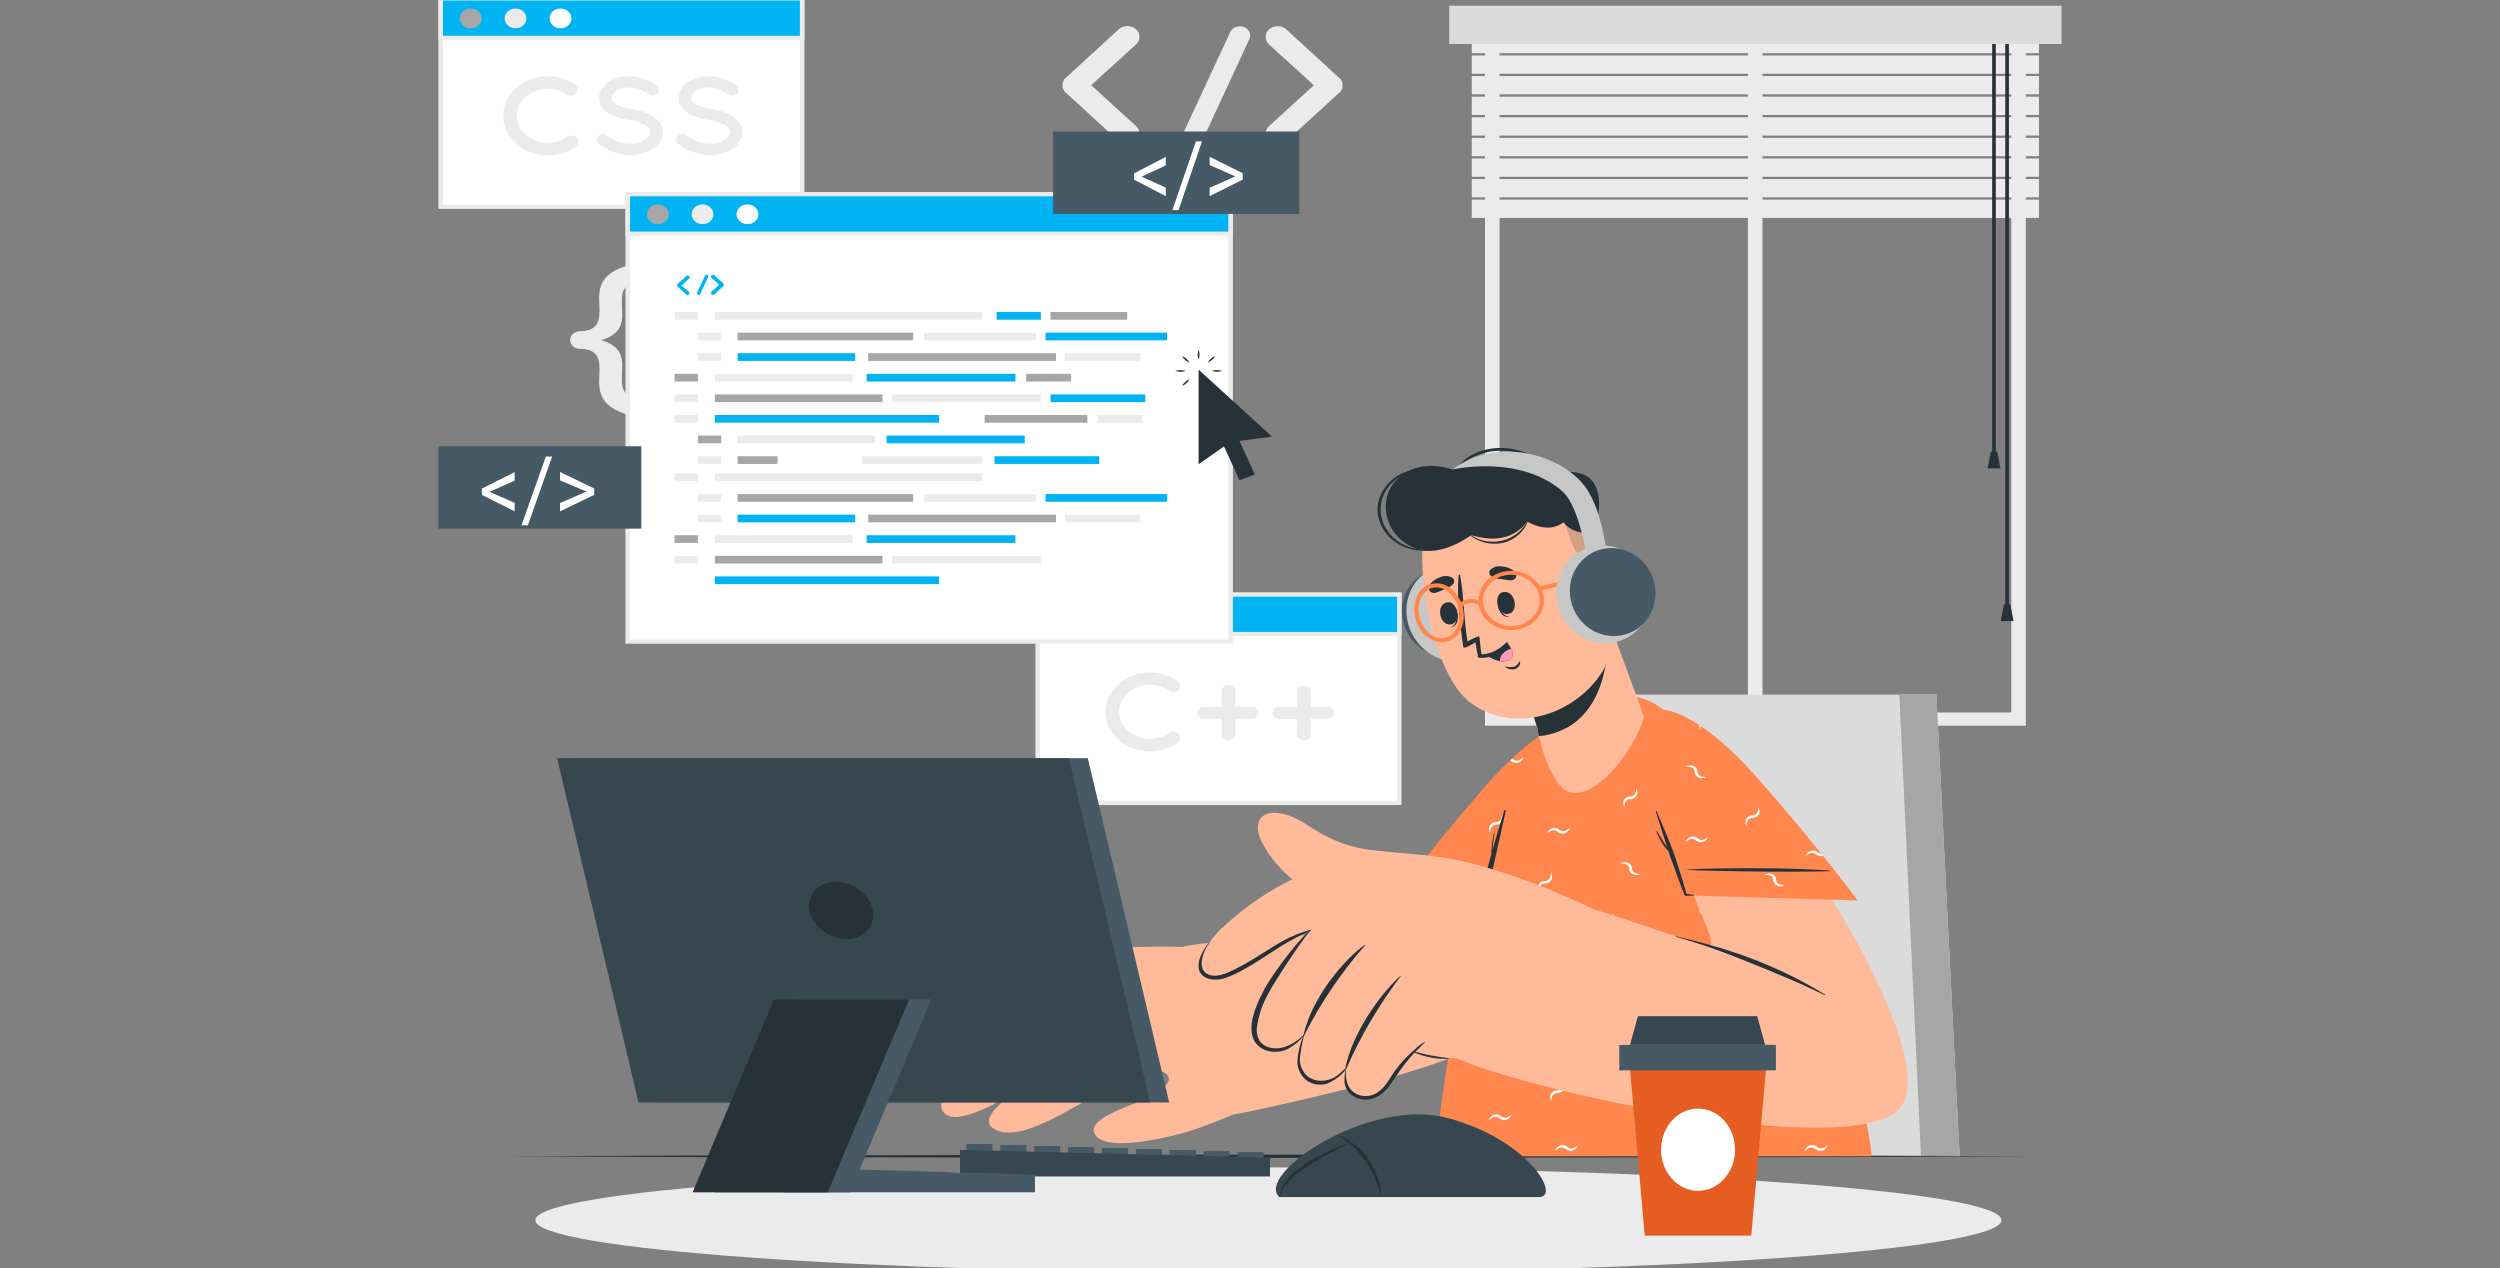 <svg width="690" height="350" viewBox="0 0 690 350" fill="none" xmlns="http://www.w3.org/2000/svg">
<rect x="0" y="0" width="690" height="350" fill="#808080" stroke="none"/>
<g clip-path="url(#clip0_2425_712)">
<path d="M559.13 200.282H409.859V2.289H559.13V200.282ZM413.875 196.654H555.114V5.918H413.875V196.654Z" fill="#EBEBEB"/>
<path d="M486.445 6.859H482.43V198.457H486.445V6.859Z" fill="#EBEBEB"/>
<path d="M562.762 9.625H406.203V14.678H562.762V9.625Z" fill="#EBEBEB"/>
<path d="M562.762 15.305H406.203V20.358H562.762V15.305Z" fill="#EBEBEB"/>
<path d="M562.762 20.984H406.203V26.037H562.762V20.984Z" fill="#EBEBEB"/>
<path d="M562.762 26.68H406.203V31.733H562.762V26.68Z" fill="#EBEBEB"/>
<path d="M562.762 32.359H406.203V37.412H562.762V32.359Z" fill="#EBEBEB"/>
<path d="M562.762 38.047H406.203V43.1H562.762V38.047Z" fill="#EBEBEB"/>
<path d="M562.762 43.734H406.203V48.787H562.762V43.734Z" fill="#EBEBEB"/>
<path d="M562.762 49.414H406.203V54.467H562.762V49.414Z" fill="#EBEBEB"/>
<path d="M562.762 55.094H406.203V60.147H562.762V55.094Z" fill="#EBEBEB"/>
<path d="M550.84 8.602H549.836V125.07H550.84V8.602Z" fill="#263238"/>
<path d="M552.126 129.283H548.562L549.466 124.656H551.243L552.126 129.283Z" fill="#263238"/>
<path d="M554.457 8.602H553.453V168.014H554.457V8.602Z" fill="#263238"/>
<path d="M555.744 171.415H552.18L553.073 166.789H554.85L555.744 171.415Z" fill="#263238"/>
<path d="M569.001 1.578H399.984V12.146H569.001V1.578Z" fill="#DBDBDB"/>
<path d="M165.356 105.349C165.356 104.587 165.467 102.564 165.467 101.721C165.467 98.029 164.011 96.369 160.206 96.278C159.84 96.298 159.473 96.25 159.127 96.138C158.782 96.025 158.466 95.849 158.199 95.622C157.931 95.395 157.718 95.12 157.572 94.816C157.427 94.511 157.352 94.183 157.352 93.851C157.352 93.52 157.427 93.191 157.572 92.887C157.718 92.582 157.931 92.308 158.199 92.081C158.466 91.853 158.782 91.678 159.127 91.565C159.473 91.452 159.84 91.404 160.206 91.425C164.011 91.28 165.467 89.656 165.467 85.918C165.467 85.011 165.356 83.034 165.356 82.29C165.356 77.391 167.655 74.252 176.329 72.538C176.924 72.399 177.555 72.471 178.094 72.737C178.633 73.004 179.04 73.446 179.232 73.973C179.423 74.501 179.386 75.075 179.126 75.578C178.867 76.081 178.405 76.477 177.835 76.684C172.404 78.198 171.621 79.768 171.621 83.206C171.621 84.213 171.741 85.882 171.741 86.943C171.741 90.889 169.613 92.813 165.918 93.874C169.663 94.981 171.741 96.859 171.741 100.795C171.741 101.866 171.621 103.517 171.621 104.542C171.621 107.98 172.404 109.549 177.835 111.064C178.405 111.271 178.867 111.667 179.126 112.17C179.386 112.673 179.423 113.247 179.232 113.775C179.04 114.302 178.633 114.744 178.094 115.011C177.555 115.277 176.924 115.349 176.329 115.21C167.645 113.441 165.356 110.293 165.356 105.349Z" fill="#EBEBEB"/>
<path d="M198.131 82.239C198.131 83.001 198.02 85.023 198.02 85.867C198.02 89.605 199.536 91.228 203.341 91.373C203.707 91.353 204.075 91.401 204.42 91.514C204.765 91.626 205.081 91.802 205.349 92.029C205.616 92.257 205.829 92.531 205.975 92.835C206.121 93.14 206.196 93.468 206.196 93.8C206.196 94.132 206.121 94.46 205.975 94.765C205.829 95.069 205.616 95.344 205.349 95.571C205.081 95.798 204.765 95.974 204.42 96.086C204.075 96.199 203.707 96.247 203.341 96.227C199.536 96.335 198.02 98.041 198.02 101.669C198.02 102.531 198.131 104.554 198.131 105.298C198.131 110.251 195.842 113.39 187.168 115.104C186.57 115.248 185.933 115.178 185.391 114.908C184.848 114.639 184.441 114.192 184.253 113.658C184.066 113.125 184.113 112.547 184.385 112.045C184.657 111.542 185.132 111.153 185.712 110.959C191.083 109.444 191.866 107.874 191.866 104.436C191.866 103.42 191.756 101.76 191.756 100.69C191.756 96.753 193.884 94.83 197.579 93.768C193.824 92.653 191.756 90.784 191.756 86.838C191.756 85.776 191.866 84.116 191.866 83.1C191.866 79.662 191.083 78.093 185.712 76.578C185.132 76.383 184.657 75.995 184.385 75.492C184.113 74.989 184.066 74.411 184.253 73.878C184.441 73.345 184.848 72.897 185.391 72.628C185.933 72.359 186.57 72.289 187.168 72.432C195.842 74.201 198.131 77.34 198.131 82.239Z" fill="#EBEBEB"/>
<path d="M313.522 34.77C313.985 35.182 314.303 35.71 314.434 36.285C314.565 36.861 314.504 37.458 314.259 38.002C314.014 38.547 313.596 39.013 313.057 39.342C312.518 39.671 311.883 39.848 311.233 39.85C310.343 39.857 309.485 39.555 308.834 39.007L294.197 25.59C294.036 25.59 293.986 25.445 293.936 25.309C293.887 25.27 293.833 25.237 293.775 25.209C293.703 25.093 293.652 24.968 293.625 24.837C293.584 24.819 293.548 24.792 293.52 24.759C293.492 24.726 293.473 24.687 293.464 24.647C293.414 24.556 293.414 24.411 293.364 24.365C293.314 24.32 293.263 24.175 293.263 24.13V23.803C293.263 23.703 293.203 23.658 293.203 23.522C293.203 23.386 293.263 23.331 293.263 23.286V22.95C293.263 22.86 293.364 22.814 293.364 22.769C293.364 22.723 293.414 22.533 293.464 22.388C293.514 22.243 293.524 22.388 293.524 22.297C293.595 22.149 293.679 22.007 293.775 21.871C293.775 21.858 293.778 21.845 293.784 21.834C293.789 21.822 293.798 21.812 293.808 21.803C293.819 21.795 293.831 21.788 293.844 21.784C293.858 21.78 293.872 21.779 293.886 21.78C293.955 21.645 294.062 21.529 294.197 21.444L308.834 8.037C309.465 7.492 310.305 7.188 311.178 7.188C312.051 7.188 312.891 7.492 313.522 8.037C313.83 8.315 314.075 8.645 314.241 9.008C314.408 9.372 314.494 9.761 314.494 10.155C314.494 10.548 314.408 10.938 314.241 11.302C314.075 11.665 313.83 11.995 313.522 12.273L301.174 23.522L313.522 34.77Z" fill="#EBEBEB"/>
<path d="M326.8 36.28L339.559 8.839C339.864 8.202 340.435 7.701 341.148 7.444C341.862 7.187 342.658 7.196 343.364 7.469C344.047 7.74 344.584 8.244 344.857 8.871C345.129 9.499 345.116 10.198 344.82 10.817L332.06 38.303C331.832 38.767 331.458 39.161 330.986 39.437C330.513 39.713 329.962 39.858 329.4 39.854C329.054 39.857 328.711 39.792 328.396 39.664C328.039 39.543 327.714 39.359 327.439 39.121C327.164 38.883 326.945 38.597 326.795 38.281C326.646 37.965 326.57 37.624 326.57 37.28C326.571 36.936 326.649 36.596 326.8 36.28Z" fill="#EBEBEB"/>
<path d="M370.03 25.21C370.03 25.21 370.029 25.265 369.979 25.265C369.866 25.381 369.746 25.49 369.618 25.591L354.981 39.008C354.348 39.553 353.506 39.855 352.632 39.852C351.76 39.857 350.921 39.554 350.293 39.008C349.982 38.731 349.736 38.402 349.567 38.038C349.399 37.674 349.312 37.284 349.312 36.89C349.312 36.496 349.399 36.106 349.567 35.742C349.736 35.378 349.982 35.049 350.293 34.772L362.631 23.523L350.293 12.32C349.982 12.043 349.736 11.713 349.567 11.35C349.399 10.986 349.312 10.596 349.312 10.202C349.312 9.808 349.399 9.417 349.567 9.054C349.736 8.69 349.982 8.36 350.293 8.084C350.924 7.539 351.764 7.234 352.637 7.234C353.51 7.234 354.35 7.539 354.981 8.084L369.618 21.491C369.749 21.594 369.869 21.706 369.979 21.827C370.029 21.827 370.03 21.918 370.03 21.918C370.125 22.055 370.212 22.198 370.291 22.344C370.291 22.344 370.341 22.344 370.341 22.435C370.374 22.582 370.428 22.726 370.501 22.861C370.501 22.906 370.501 22.906 370.501 22.997V23.333C370.501 23.333 370.552 23.514 370.552 23.569C370.552 23.623 370.501 23.75 370.501 23.804V24.113C370.501 24.113 370.501 24.113 370.501 24.204C370.437 24.342 370.384 24.485 370.341 24.63C370.341 24.63 370.291 24.63 370.291 24.775C370.291 24.92 370.15 25.02 370.03 25.21Z" fill="#EBEBEB"/>
<path d="M350.076 351.341C461.818 351.341 552.403 344.818 552.403 336.772C552.403 328.726 461.818 322.203 350.076 322.203C238.335 322.203 147.75 328.726 147.75 336.772C147.75 344.818 238.335 351.341 350.076 351.341Z" fill="#EBEBEB"/>
<path d="M540.858 319.139H419.266L443.51 191.703H534.433L540.858 319.139Z" fill="#DBDBDB"/>
<path d="M540.856 319.139H530.194L524.211 191.703H534.431L540.856 319.139Z" fill="#A6A6A6"/>
<path d="M140 319.133L192.524 318.916L245.038 318.834L350.077 318.68L455.115 318.834L507.629 318.916L560.153 319.133L507.629 319.36L455.115 319.433L350.077 319.587L245.038 319.433L192.524 319.36L140 319.133Z" fill="#263238"/>
<path d="M221.393 -0.43H121.625V57.083H221.393V-0.43Z" fill="white"/>
<path d="M222.023 57.647H121V-1H222.023V57.647ZM122.255 56.513H220.768V0.143H122.255V56.513Z" fill="#EBEBEB"/>
<path d="M221.393 -0.43H121.625V10.447H221.393V-0.43Z" fill="#00B3F3"/>
<path d="M222.023 11.02H121V-1H222.023V11.02ZM122.255 9.877H220.768V0.143H122.255V9.877Z" fill="#EBEBEB"/>
<path d="M132.93 5.081C132.93 5.619 132.753 6.145 132.422 6.593C132.091 7.04 131.621 7.389 131.07 7.595C130.52 7.801 129.915 7.855 129.33 7.75C128.746 7.645 128.21 7.386 127.788 7.005C127.367 6.625 127.08 6.14 126.964 5.612C126.848 5.084 126.908 4.537 127.136 4.039C127.363 3.542 127.749 3.117 128.245 2.818C128.74 2.519 129.322 2.359 129.918 2.359C130.717 2.359 131.483 2.646 132.048 3.156C132.612 3.667 132.93 4.359 132.93 5.081Z" fill="#A6A6A6"/>
<path d="M145.297 5.081C145.297 5.619 145.12 6.145 144.789 6.593C144.458 7.04 143.988 7.389 143.438 7.595C142.887 7.801 142.282 7.855 141.698 7.75C141.113 7.645 140.577 7.386 140.156 7.005C139.734 6.625 139.448 6.14 139.331 5.612C139.215 5.084 139.275 4.537 139.503 4.039C139.731 3.542 140.117 3.117 140.612 2.818C141.107 2.519 141.689 2.359 142.285 2.359C143.084 2.359 143.85 2.646 144.415 3.156C144.98 3.667 145.297 4.359 145.297 5.081Z" fill="#EBEBEB"/>
<path d="M157.711 5.081C157.711 5.619 157.534 6.145 157.203 6.593C156.872 7.04 156.402 7.389 155.852 7.595C155.301 7.801 154.696 7.855 154.112 7.75C153.527 7.645 152.991 7.386 152.57 7.005C152.148 6.625 151.862 6.14 151.745 5.612C151.629 5.084 151.689 4.537 151.917 4.039C152.145 3.542 152.531 3.117 153.026 2.818C153.521 2.519 154.104 2.359 154.699 2.359C155.498 2.359 156.264 2.646 156.829 3.156C157.394 3.667 157.711 4.359 157.711 5.081Z" fill="white"/>
<path d="M138.844 31.948C138.912 29.041 140.237 26.274 142.536 24.239C144.835 22.205 147.924 21.064 151.142 21.063C153.945 21.047 156.674 21.881 158.892 23.43C159.217 23.732 159.41 24.13 159.436 24.55C159.462 24.971 159.318 25.385 159.031 25.717C158.745 26.049 158.335 26.276 157.877 26.356C157.419 26.436 156.945 26.363 156.543 26.152C155.016 25.038 153.103 24.446 151.142 24.483C148.903 24.5 146.753 25.277 145.118 26.66C144.342 27.351 143.724 28.174 143.301 29.082C142.877 29.989 142.655 30.963 142.649 31.948C142.646 32.93 142.862 33.903 143.283 34.808C143.704 35.713 144.321 36.533 145.098 37.219C146.729 38.608 148.88 39.389 151.121 39.405C153.082 39.432 154.991 38.842 156.522 37.736C156.935 37.48 157.439 37.372 157.935 37.434C158.431 37.497 158.883 37.724 159.203 38.072C159.491 38.44 159.617 38.893 159.555 39.34C159.494 39.788 159.25 40.2 158.872 40.494C156.653 42.043 153.925 42.877 151.121 42.861C147.898 42.867 144.802 41.724 142.504 39.681C140.206 37.639 138.891 34.861 138.844 31.948Z" fill="#EBEBEB"/>
<path d="M164.997 37.586C165.291 37.265 165.713 37.062 166.172 37.021C166.631 36.98 167.089 37.105 167.446 37.368C169.246 38.751 171.493 39.569 173.851 39.7C175.341 39.726 176.802 39.336 178.038 38.584C178.458 38.354 178.809 38.034 179.061 37.653C179.313 37.272 179.458 36.841 179.483 36.398C179.49 36.054 179.385 35.717 179.182 35.427C178.924 35.063 178.581 34.753 178.178 34.52C176.757 33.798 175.202 33.316 173.59 33.096H173.52C172.032 32.868 170.582 32.472 169.203 31.916C167.932 31.419 166.848 30.6 166.081 29.558C165.571 28.811 165.303 27.95 165.308 27.072C165.343 26.197 165.604 25.341 166.069 24.572C166.534 23.804 167.192 23.144 167.989 22.645C169.688 21.579 171.713 21.018 173.781 21.04C176.434 21.159 178.984 22.007 181.089 23.471C181.465 23.701 181.725 24.056 181.814 24.458C181.902 24.861 181.811 25.278 181.561 25.621C181.44 25.794 181.282 25.943 181.096 26.06C180.91 26.177 180.699 26.259 180.478 26.301C180.256 26.344 180.027 26.345 179.804 26.306C179.582 26.267 179.37 26.188 179.182 26.074C177.465 25.04 175.829 24.133 173.781 24.133C172.442 24.115 171.13 24.473 170.026 25.158C169.662 25.363 169.357 25.643 169.137 25.976C168.917 26.309 168.788 26.685 168.762 27.072C168.742 27.369 168.827 27.664 169.003 27.916C169.239 28.233 169.547 28.502 169.906 28.705C171.192 29.392 172.614 29.845 174.092 30.038H174.163C175.757 30.29 177.311 30.716 178.791 31.308C180.147 31.846 181.306 32.72 182.134 33.83C182.666 34.6 182.948 35.49 182.947 36.398C182.914 37.332 182.634 38.246 182.132 39.064C181.629 39.881 180.917 40.578 180.055 41.097C178.245 42.249 176.076 42.853 173.861 42.82C170.71 42.689 167.693 41.625 165.278 39.79C164.924 39.528 164.697 39.151 164.644 38.739C164.592 38.328 164.718 37.915 164.997 37.586Z" fill="#EBEBEB"/>
<path d="M187.017 37.586C187.31 37.265 187.733 37.062 188.192 37.021C188.651 36.98 189.109 37.105 189.466 37.368C191.261 38.753 193.506 39.572 195.861 39.7C197.353 39.726 198.818 39.336 200.057 38.584C200.475 38.353 200.825 38.033 201.075 37.652C201.325 37.271 201.469 36.84 201.493 36.398C201.499 36.054 201.395 35.717 201.192 35.427C200.935 35.062 200.592 34.752 200.188 34.52C198.766 33.8 197.212 33.317 195.6 33.096H195.53C194.039 32.867 192.585 32.471 191.203 31.916C189.935 31.419 188.853 30.6 188.091 29.558C187.581 28.811 187.313 27.95 187.318 27.072C187.351 26.196 187.61 25.34 188.076 24.571C188.541 23.802 189.2 23.143 189.998 22.645C191.7 21.578 193.729 21.017 195.801 21.04C198.453 21.163 201.002 22.01 203.109 23.471C203.483 23.703 203.741 24.058 203.828 24.46C203.914 24.863 203.822 25.279 203.571 25.621C203.45 25.794 203.291 25.943 203.105 26.06C202.919 26.177 202.709 26.259 202.487 26.301C202.265 26.344 202.037 26.345 201.814 26.306C201.592 26.267 201.38 26.189 201.192 26.074C199.485 25.04 197.839 24.133 195.801 24.133C194.462 24.113 193.149 24.472 192.046 25.158C191.68 25.362 191.373 25.642 191.151 25.975C190.929 26.308 190.799 26.684 190.771 27.072C190.754 27.368 190.834 27.662 191.002 27.916C191.244 28.229 191.551 28.497 191.906 28.705C193.195 29.392 194.62 29.845 196.102 30.039H196.162C197.757 30.288 199.312 30.714 200.79 31.309C202.149 31.846 203.312 32.72 204.143 33.831C204.669 34.603 204.947 35.491 204.946 36.398C204.915 37.332 204.638 38.246 204.137 39.063C203.635 39.88 202.925 40.578 202.065 41.097C200.25 42.248 198.078 42.852 195.861 42.82C192.71 42.685 189.695 41.621 187.278 39.79C186.929 39.524 186.707 39.146 186.659 38.736C186.61 38.325 186.738 37.913 187.017 37.586Z" fill="#EBEBEB"/>
<path d="M386.174 164.109H286.406V221.622H386.174V164.109Z" fill="white"/>
<path d="M386.814 222.195H285.781V163.539H386.814V222.195ZM287.046 221.052H385.599V164.682H287.046V221.052Z" fill="#EBEBEB"/>
<path d="M386.174 164.109H286.406V174.986H386.174V164.109Z" fill="#00B3F3"/>
<path d="M386.814 175.559H285.781V163.539H386.814V175.559ZM287.046 174.416H385.599V164.682H287.046V174.416Z" fill="#EBEBEB"/>
<path d="M297.719 169.628C297.719 170.166 297.542 170.692 297.211 171.14C296.88 171.587 296.41 171.936 295.86 172.142C295.309 172.348 294.704 172.402 294.119 172.297C293.535 172.192 292.999 171.933 292.577 171.552C292.156 171.171 291.869 170.687 291.753 170.159C291.637 169.631 291.697 169.084 291.925 168.586C292.153 168.089 292.539 167.664 293.034 167.365C293.529 167.066 294.111 166.906 294.707 166.906C295.506 166.906 296.272 167.193 296.837 167.703C297.401 168.214 297.719 168.906 297.719 169.628Z" fill="#A6A6A6"/>
<path d="M310.094 169.628C310.094 170.166 309.917 170.692 309.586 171.14C309.255 171.587 308.785 171.936 308.235 172.142C307.684 172.348 307.079 172.402 306.494 172.297C305.91 172.192 305.374 171.933 304.952 171.552C304.531 171.171 304.244 170.687 304.128 170.159C304.012 169.631 304.072 169.084 304.3 168.586C304.528 168.089 304.914 167.664 305.409 167.365C305.904 167.066 306.486 166.906 307.082 166.906C307.881 166.906 308.647 167.193 309.212 167.703C309.776 168.214 310.094 168.906 310.094 169.628Z" fill="#EBEBEB"/>
<path d="M322.453 169.628C322.453 170.166 322.276 170.692 321.946 171.14C321.615 171.587 321.144 171.936 320.594 172.142C320.044 172.348 319.438 172.402 318.854 172.297C318.27 172.192 317.733 171.933 317.312 171.552C316.891 171.171 316.604 170.687 316.488 170.159C316.371 169.631 316.431 169.084 316.659 168.586C316.887 168.089 317.273 167.664 317.768 167.365C318.263 167.066 318.846 166.906 319.441 166.906C320.24 166.906 321.006 167.193 321.571 167.703C322.136 168.214 322.453 168.906 322.453 169.628Z" fill="white"/>
<path d="M305.039 196.495C305.105 193.588 306.429 190.819 308.729 188.784C311.028 186.749 314.118 185.609 317.337 185.61C320.139 185.591 322.868 186.422 325.087 187.968C325.466 188.262 325.709 188.674 325.771 189.121C325.832 189.569 325.706 190.022 325.418 190.39C325.098 190.738 324.646 190.965 324.15 191.027C323.654 191.09 323.151 190.982 322.738 190.726C321.212 189.601 319.296 188.997 317.327 189.021C315.086 189.037 312.934 189.818 311.303 191.207C309.746 192.601 308.865 194.497 308.854 196.477C308.853 197.459 309.07 198.431 309.491 199.336C309.911 200.241 310.528 201.061 311.303 201.748C312.935 203.134 315.087 203.912 317.327 203.925C319.288 203.955 321.198 203.365 322.728 202.256C323.141 202 323.644 201.892 324.14 201.954C324.636 202.016 325.088 202.244 325.408 202.591C325.696 202.96 325.822 203.412 325.761 203.86C325.699 204.308 325.456 204.719 325.077 205.013C322.859 206.563 320.13 207.396 317.327 207.381C314.107 207.389 311.013 206.251 308.714 204.214C306.414 202.177 305.094 199.405 305.039 196.495Z" fill="#EBEBEB"/>
<path d="M337.188 198.391H332.39C332.136 198.408 331.882 198.377 331.642 198.301C331.402 198.225 331.182 198.105 330.996 197.949C330.81 197.793 330.662 197.604 330.56 197.393C330.459 197.183 330.406 196.956 330.406 196.726C330.406 196.497 330.459 196.269 330.56 196.059C330.662 195.849 330.81 195.659 330.996 195.503C331.182 195.347 331.402 195.227 331.642 195.151C331.882 195.075 332.136 195.045 332.39 195.061H337.148V190.825C337.148 190.368 337.349 189.93 337.707 189.606C338.064 189.283 338.55 189.102 339.055 189.102C339.561 189.102 340.046 189.283 340.404 189.606C340.762 189.93 340.963 190.368 340.963 190.825V195.034H345.731C346.196 195.065 346.631 195.254 346.949 195.563C347.266 195.872 347.442 196.277 347.442 196.699C347.442 197.12 347.266 197.526 346.949 197.835C346.631 198.144 346.196 198.332 345.731 198.363H340.963V202.618C340.963 203.075 340.762 203.514 340.404 203.837C340.046 204.16 339.561 204.342 339.055 204.342C338.55 204.342 338.064 204.16 337.707 203.837C337.349 203.514 337.148 203.075 337.148 202.618L337.188 198.391Z" fill="#EBEBEB"/>
<path d="M357.961 198.4H353.202C352.949 198.417 352.694 198.386 352.454 198.31C352.215 198.234 351.995 198.114 351.809 197.958C351.623 197.802 351.474 197.613 351.373 197.402C351.271 197.192 351.219 196.965 351.219 196.735C351.219 196.506 351.271 196.279 351.373 196.068C351.474 195.858 351.623 195.669 351.809 195.512C351.995 195.356 352.215 195.236 352.454 195.16C352.694 195.084 352.949 195.054 353.202 195.071H357.961V190.834C357.957 190.607 358.003 190.38 358.097 190.169C358.192 189.958 358.332 189.766 358.51 189.604C358.687 189.443 358.899 189.315 359.132 189.229C359.366 189.142 359.616 189.099 359.868 189.102C360.377 189.102 360.864 189.284 361.224 189.609C361.583 189.934 361.785 190.375 361.785 190.834V195.043H366.514C366.979 195.075 367.414 195.263 367.731 195.572C368.049 195.881 368.225 196.287 368.225 196.708C368.225 197.129 368.049 197.535 367.731 197.844C367.414 198.153 366.979 198.342 366.514 198.373H361.755V202.627C361.755 202.855 361.706 203.08 361.609 203.29C361.513 203.5 361.372 203.691 361.194 203.852C361.016 204.013 360.804 204.141 360.572 204.228C360.339 204.315 360.09 204.36 359.838 204.36C359.586 204.362 359.336 204.319 359.102 204.233C358.869 204.146 358.657 204.019 358.479 203.857C358.302 203.696 358.161 203.504 358.067 203.292C357.973 203.081 357.926 202.855 357.93 202.627L357.961 198.4Z" fill="#EBEBEB"/>
<path d="M339.652 53.609H173.266V177.081H339.652V53.609Z" fill="white"/>
<path d="M340.277 177.661H172.625V53.047H340.277V177.661ZM173.89 176.518H339.012V54.181H173.89V176.518Z" fill="#EBEBEB"/>
<path d="M339.652 53.609H173.266V64.486H339.652V53.609Z" fill="#00B3F3"/>
<path d="M340.277 65.058H172.625V53.047H340.277V65.058ZM173.89 63.914H339.012V54.181H173.89V63.914Z" fill="#EBEBEB"/>
<path d="M184.555 59.136C184.555 59.674 184.378 60.2 184.047 60.647C183.716 61.095 183.246 61.444 182.695 61.65C182.145 61.856 181.54 61.91 180.955 61.805C180.371 61.7 179.835 61.44 179.413 61.06C178.992 60.679 178.705 60.194 178.589 59.666C178.473 59.139 178.533 58.591 178.761 58.094C178.988 57.597 179.374 57.172 179.87 56.873C180.365 56.574 180.947 56.414 181.543 56.414C182.342 56.414 183.108 56.701 183.673 57.211C184.237 57.721 184.555 58.414 184.555 59.136Z" fill="#A6A6A6"/>
<path d="M196.922 59.136C196.922 59.674 196.745 60.2 196.414 60.647C196.083 61.095 195.613 61.444 195.063 61.65C194.512 61.856 193.907 61.91 193.323 61.805C192.738 61.7 192.202 61.44 191.781 61.06C191.359 60.679 191.073 60.194 190.956 59.666C190.84 59.139 190.9 58.591 191.128 58.094C191.356 57.597 191.742 57.172 192.237 56.873C192.732 56.574 193.314 56.414 193.91 56.414C194.709 56.414 195.475 56.701 196.04 57.211C196.605 57.721 196.922 58.414 196.922 59.136Z" fill="#EBEBEB"/>
<path d="M209.305 59.136C209.305 59.674 209.128 60.2 208.797 60.647C208.466 61.095 207.996 61.444 207.445 61.65C206.895 61.856 206.29 61.91 205.705 61.805C205.121 61.7 204.585 61.44 204.163 61.06C203.742 60.679 203.455 60.194 203.339 59.666C203.223 59.139 203.283 58.591 203.511 58.094C203.738 57.597 204.124 57.172 204.62 56.873C205.115 56.574 205.697 56.414 206.293 56.414C207.092 56.414 207.858 56.701 208.423 57.211C208.987 57.721 209.305 58.414 209.305 59.136Z" fill="white"/>
<path d="M192.615 86.117H186.18V88.24H192.615V86.117Z" fill="#EBEBEB"/>
<path d="M271.114 86.117H197.297V88.24H271.114V86.117Z" fill="#EBEBEB"/>
<path d="M287.288 86.117H275.07V88.24H287.288V86.117Z" fill="#00B3F3"/>
<path d="M315.235 114.539H303.008V116.662H315.235V114.539Z" fill="#EBEBEB"/>
<path d="M311.085 86.117H289.953V88.24H311.085V86.117Z" fill="#A6A6A6"/>
<path d="M199.044 91.812H192.609V93.935H199.044V91.812Z" fill="#EBEBEB"/>
<path d="M252.016 91.812H203.578V93.935H252.016V91.812Z" fill="#A6A6A6"/>
<path d="M300.118 114.539H271.758V116.662H300.118V114.539Z" fill="#A6A6A6"/>
<path d="M243.567 108.859H197.297V110.982H243.567V108.859Z" fill="#A6A6A6"/>
<path d="M236.034 97.492H203.578V99.615H236.034V97.492Z" fill="#00B3F3"/>
<path d="M295.613 103.18H283.234V105.302H295.613V103.18Z" fill="#A6A6A6"/>
<path d="M291.464 97.492H239.633V99.615H291.464V97.492Z" fill="#A6A6A6"/>
<path d="M259.167 114.539H197.297V116.662H259.167V114.539Z" fill="#00B3F3"/>
<path d="M322.108 91.812H288.578V93.935H322.108V91.812Z" fill="#00B3F3"/>
<path d="M285.925 91.812H255.055V93.935H285.925V91.812Z" fill="#EBEBEB"/>
<path d="M314.737 97.492H293.906V99.615H314.737V97.492Z" fill="#EBEBEB"/>
<path d="M199.044 97.492H192.609V99.615H199.044V97.492Z" fill="#EBEBEB"/>
<path d="M192.615 103.18H186.18V105.302H192.615V103.18Z" fill="#A6A6A6"/>
<path d="M235.325 103.18H197.297V105.302H235.325V103.18Z" fill="#EBEBEB"/>
<path d="M241.606 120.227H203.578V122.349H241.606V120.227Z" fill="#EBEBEB"/>
<path d="M303.405 125.922H274.492V128.045H303.405V125.922Z" fill="#00B3F3"/>
<path d="M282.834 120.227H244.695V122.349H282.834V120.227Z" fill="#00B3F3"/>
<path d="M271.16 125.922H237.961V128.045H271.16V125.922Z" fill="#EBEBEB"/>
<path d="M214.591 125.922H203.578V128.045H214.591V125.922Z" fill="#A6A6A6"/>
<path d="M287.279 108.859H246.18V110.982H287.279V108.859Z" fill="#EBEBEB"/>
<path d="M316.105 108.859H289.953V110.982H316.105V108.859Z" fill="#00B3F3"/>
<path d="M280.245 103.18H239.195V105.302H280.245V103.18Z" fill="#00B3F3"/>
<path d="M192.615 108.859H186.18V110.982H192.615V108.859Z" fill="#EBEBEB"/>
<path d="M192.615 114.539H186.18V116.662H192.615V114.539Z" fill="#EBEBEB"/>
<path d="M199.044 120.227H192.609V122.349H199.044V120.227Z" fill="#A6A6A6"/>
<path d="M199.044 125.922H192.609V128.045H199.044V125.922Z" fill="#EBEBEB"/>
<path d="M192.615 130.664H186.18V132.787H192.615V130.664Z" fill="#EBEBEB"/>
<path d="M271.114 130.664H197.297V132.787H271.114V130.664Z" fill="#EBEBEB"/>
<path d="M199.044 136.359H192.609V138.482H199.044V136.359Z" fill="#EBEBEB"/>
<path d="M252.016 136.359H203.578V138.482H252.016V136.359Z" fill="#A6A6A6"/>
<path d="M243.567 153.414H197.297V155.537H243.567V153.414Z" fill="#A6A6A6"/>
<path d="M236.034 142.047H203.578V144.17H236.034V142.047Z" fill="#00B3F3"/>
<path d="M291.464 142.047H239.633V144.17H291.464V142.047Z" fill="#A6A6A6"/>
<path d="M259.167 159.094H197.297V161.216H259.167V159.094Z" fill="#00B3F3"/>
<path d="M322.108 136.359H288.578V138.482H322.108V136.359Z" fill="#00B3F3"/>
<path d="M285.925 136.359H255.055V138.482H285.925V136.359Z" fill="#EBEBEB"/>
<path d="M314.737 142.047H293.906V144.17H314.737V142.047Z" fill="#EBEBEB"/>
<path d="M199.044 142.047H192.609V144.17H199.044V142.047Z" fill="#EBEBEB"/>
<path d="M192.615 147.727H186.18V149.849H192.615V147.727Z" fill="#A6A6A6"/>
<path d="M235.325 147.727H197.297V149.849H235.325V147.727Z" fill="#EBEBEB"/>
<path d="M287.279 153.414H246.18V155.537H287.279V153.414Z" fill="#EBEBEB"/>
<path d="M280.245 147.727H239.195V149.849H280.245V147.727Z" fill="#00B3F3"/>
<path d="M192.615 153.414H186.18V155.537H192.615V153.414Z" fill="#EBEBEB"/>
<path d="M190.144 80.538C190.249 80.633 190.308 80.762 190.308 80.896C190.308 81.03 190.249 81.159 190.144 81.254C190.037 81.347 189.895 81.399 189.747 81.399C189.6 81.399 189.457 81.347 189.351 81.254L186.871 78.977C186.866 78.963 186.866 78.947 186.871 78.932C186.867 78.911 186.867 78.889 186.871 78.868C186.867 78.851 186.867 78.832 186.871 78.814V78.76C186.871 78.76 186.871 78.76 186.871 78.705C186.871 78.651 186.871 78.705 186.871 78.705V78.651C186.867 78.63 186.867 78.608 186.871 78.587C186.871 78.587 186.871 78.524 186.871 78.515C186.871 78.506 186.871 78.515 186.871 78.515C186.883 78.49 186.905 78.471 186.931 78.46L189.411 76.183C189.518 76.091 189.66 76.039 189.808 76.039C189.955 76.039 190.098 76.091 190.204 76.183C190.309 76.278 190.368 76.407 190.368 76.542C190.368 76.676 190.309 76.805 190.204 76.9L188.116 78.805L190.144 80.538Z" fill="#00B3F3"/>
<path d="M192.392 80.79L194.561 76.136C194.585 76.084 194.621 76.035 194.666 75.995C194.711 75.954 194.764 75.922 194.823 75.9C194.882 75.878 194.944 75.867 195.008 75.867C195.072 75.867 195.134 75.879 195.193 75.901C195.252 75.923 195.305 75.955 195.35 75.996C195.395 76.036 195.43 76.085 195.455 76.138C195.479 76.191 195.491 76.248 195.491 76.305C195.491 76.362 195.478 76.419 195.454 76.472L193.286 81.135C193.247 81.214 193.183 81.28 193.103 81.327C193.023 81.374 192.929 81.398 192.834 81.398C192.778 81.411 192.719 81.411 192.663 81.398C192.597 81.379 192.537 81.347 192.486 81.304C192.436 81.262 192.396 81.21 192.37 81.151C192.344 81.094 192.333 81.031 192.337 80.969C192.34 80.906 192.359 80.845 192.392 80.79Z" fill="#00B3F3"/>
<path d="M199.715 78.909C199.701 78.931 199.68 78.95 199.655 78.963L197.176 81.24C197.066 81.331 196.923 81.383 196.774 81.385C196.628 81.384 196.488 81.332 196.382 81.24C196.278 81.145 196.219 81.016 196.219 80.882C196.219 80.748 196.278 80.619 196.382 80.524L198.471 78.61L196.382 76.705C196.278 76.609 196.219 76.481 196.219 76.346C196.219 76.212 196.278 76.083 196.382 75.988C196.489 75.895 196.631 75.844 196.779 75.844C196.927 75.844 197.069 75.895 197.176 75.988L199.655 78.265C199.682 78.276 199.703 78.295 199.715 78.319C199.736 78.341 199.753 78.366 199.766 78.392C199.761 78.416 199.761 78.441 199.766 78.465V78.519V78.628C199.763 78.652 199.763 78.676 199.766 78.7L199.715 78.909Z" fill="#00B3F3"/>
<path d="M358.62 36.297H290.656V59.039H358.62V36.297Z" fill="#455A64"/>
<path d="M177.008 123.164H121V145.906H177.008V123.164Z" fill="#455A64"/>
<path d="M342.096 121.692L346.343 130.963L342.096 132.55L337.83 123.216L330.812 128.132V102.016L351.051 120.485L342.096 121.692Z" fill="#263238"/>
<path d="M330.817 99.209C330.639 98.789 330.55 98.343 330.556 97.894C330.544 97.444 330.633 96.996 330.817 96.578C330.997 96.997 331.082 97.444 331.068 97.894C331.077 98.342 330.991 98.789 330.817 99.209Z" fill="#263238"/>
<path d="M328.314 100.117C327.864 99.933 327.455 99.674 327.109 99.356C326.747 99.046 326.46 98.672 326.266 98.258C326.718 98.442 327.127 98.704 327.47 99.029C327.832 99.335 328.119 99.706 328.314 100.117Z" fill="#263238"/>
<path d="M327.268 102.367C326.333 102.682 325.303 102.682 324.367 102.367C325.305 102.065 326.33 102.065 327.268 102.367Z" fill="#263238"/>
<path d="M328.314 104.656C328.119 105.068 327.832 105.439 327.47 105.745C327.127 106.07 326.718 106.331 326.266 106.516C326.46 106.101 326.747 105.728 327.109 105.418C327.455 105.099 327.864 104.841 328.314 104.656Z" fill="#263238"/>
<path d="M334.398 102.367C335.34 102.065 336.368 102.065 337.31 102.367C336.371 102.682 335.338 102.682 334.398 102.367Z" fill="#263238"/>
<path d="M333.32 100.117C333.522 99.709 333.808 99.34 334.164 99.029C334.508 98.702 334.921 98.44 335.378 98.258C334.952 99.064 334.223 99.707 333.32 100.072V100.117Z" fill="#263238"/>
<path d="M439.791 213.174C432.051 243.635 416.38 282.198 404.283 289.981C394.525 296.259 343.296 307.308 340.445 307.589C333.367 308.233 319.363 263.094 326.731 261.261C335.977 258.948 379.868 257.714 382.368 255.401C384.867 253.088 400.93 233.43 419.02 210.779C431.489 195.13 444.589 194.278 439.791 213.174Z" fill="#FFBA9A"/>
<path d="M346.117 305.117C345.274 305.498 333.317 310.931 325.919 312.873C320.407 314.315 304.395 318.089 302.036 312.764C300.419 309.135 309.535 305.906 315.93 303.493C319.303 302.232 323.459 299.039 322.465 297.088C320.728 293.659 312.055 297.088 306.352 300.091C295.31 305.888 280.622 316.311 273.886 311.249C271.346 309.344 274.298 305.861 278.625 302.45C271.597 306.423 264.118 309.707 261.197 307.666C259.531 306.514 259.45 304.944 260.384 303.13C258.215 303.765 256.298 303.638 254.963 302.368C252.684 300.209 253.788 297.025 256.288 293.759C255.86 293.716 255.449 293.582 255.089 293.367C254.73 293.153 254.432 292.864 254.22 292.526C249.381 285.867 273.565 266.754 281.938 264.966C306.543 259.678 332.715 261.61 332.715 261.61C342.383 268.586 346.137 305.099 346.117 305.117Z" fill="#FFBA9A"/>
<path d="M309.926 284.641C304.068 285.466 298.472 287.411 293.513 290.347C287.268 294.076 283.132 298.43 277.902 302.811C277.883 302.836 277.873 302.866 277.875 302.896C277.877 302.926 277.89 302.955 277.912 302.978C277.933 303.001 277.963 303.017 277.996 303.023C278.029 303.029 278.063 303.024 278.093 303.011C280.582 300.924 290.923 293.087 293.593 291.309C298.414 288.023 304 285.774 309.926 284.732C310.017 284.723 309.997 284.632 309.926 284.641Z" fill="#263238"/>
<path d="M305.352 275.205C298.886 276.802 292.301 278.417 286.277 281.183C279.702 284.204 274.562 289.139 269.512 293.883C266.474 296.732 263.509 299.644 260.618 302.619C260.497 302.737 260.678 302.937 260.808 302.81C265.935 297.911 271.226 293.152 276.68 288.531C281.708 284.221 287.626 280.848 294.098 278.607C297.802 277.337 301.597 276.321 305.392 275.305C305.442 275.287 305.422 275.187 305.352 275.205Z" fill="#263238"/>
<path d="M298.435 266.953C292.151 268.123 286.669 269.121 281.098 272.16C273.739 276.188 266.621 282.973 264.132 285.386C261.371 288.044 258.721 290.829 256.1 293.551C255.99 293.659 256.211 293.832 256.321 293.714C262.296 287.63 268.697 281.9 275.486 276.56C278.68 273.976 282.297 271.852 286.207 270.264C290.171 268.856 294.262 267.76 298.435 266.989C298.435 266.989 298.455 266.953 298.435 266.953Z" fill="#263238"/>
<path d="M382.75 250.956L429.933 249.142C429.933 249.142 438.507 227.996 441.659 209.227C444.811 190.459 427.112 197.19 409.594 217.392C392.076 237.594 382.75 250.956 382.75 250.956Z" fill="#FF864D"/>
<path d="M398.195 238.196C398.517 238.114 398.838 238.087 399.199 238.024C399.479 237.968 399.769 237.97 400.047 238.029C400.326 238.088 400.587 238.202 400.81 238.364C401.034 238.526 401.214 238.731 401.338 238.964C401.463 239.197 401.527 239.452 401.528 239.711C401.523 239.943 401.583 240.173 401.705 240.378C401.826 240.583 402.004 240.756 402.221 240.881C402.459 241.02 402.731 241.104 403.014 241.126C403.335 241.18 403.657 241.217 404.018 241.298C403.697 241.38 403.375 241.416 403.014 241.48C402.653 241.545 402.279 241.51 401.94 241.38C401.584 241.24 401.281 241.009 401.067 240.716C400.853 240.423 400.738 240.08 400.735 239.729C400.733 239.499 400.664 239.273 400.535 239.074C400.407 238.875 400.223 238.71 400.002 238.595C399.758 238.465 399.482 238.39 399.199 238.377C398.838 238.323 398.517 238.287 398.195 238.196ZM431.394 212.288C431.681 212.307 431.959 212.384 432.208 212.515C432.427 212.631 432.61 212.797 432.738 212.995C432.866 213.194 432.936 213.419 432.94 213.649C432.943 214 433.058 214.342 433.272 214.635C433.486 214.928 433.789 215.159 434.145 215.3C434.485 215.427 434.859 215.459 435.219 215.39C435.54 215.336 435.862 215.3 436.223 215.218C435.902 215.136 435.581 215.1 435.219 215.046C434.936 215.026 434.663 214.941 434.426 214.801C434.211 214.674 434.035 214.5 433.914 214.296C433.793 214.091 433.731 213.862 433.733 213.63C433.72 213.278 433.593 212.937 433.369 212.648C433.144 212.36 432.831 212.137 432.469 212.007C432.124 211.898 431.752 211.876 431.394 211.943C431.073 211.998 430.752 212.034 430.441 212.116C430.762 212.197 431.083 212.233 431.394 212.288ZM432.599 228.916C432.382 229.086 432.124 229.207 431.846 229.27C431.602 229.329 431.345 229.331 431.101 229.273C430.856 229.216 430.632 229.102 430.451 228.943C430.175 228.694 429.825 228.523 429.444 228.45C429.062 228.378 428.666 228.407 428.302 228.535C427.963 228.666 427.674 228.884 427.469 229.161C427.288 229.406 427.088 229.632 426.927 229.896C427.218 229.75 427.469 229.569 427.74 229.406C427.96 229.244 428.217 229.129 428.493 229.07C428.745 229.022 429.006 229.033 429.252 229.101C429.498 229.169 429.72 229.293 429.899 229.46C430.103 229.648 430.352 229.792 430.627 229.881C430.901 229.969 431.195 230 431.485 229.971C431.775 229.942 432.054 229.855 432.301 229.714C432.548 229.574 432.756 229.385 432.91 229.161C433.091 228.916 433.292 228.68 433.452 228.417C433.131 228.571 432.88 228.753 432.609 228.916H432.599ZM419.769 209.521C419.55 209.689 419.293 209.813 419.016 209.884C418.77 209.94 418.511 209.938 418.266 209.88C418.02 209.821 417.795 209.707 417.611 209.548L417.36 209.349C417.169 209.521 416.988 209.693 416.808 209.875C416.904 209.928 416.991 209.992 417.069 210.065C417.354 210.307 417.711 210.469 418.096 210.53C418.481 210.592 418.878 210.55 419.237 210.41C419.567 210.268 419.845 210.045 420.04 209.766C420.221 209.521 420.422 209.294 420.582 209.031C420.351 209.167 420.05 209.358 419.779 209.521H419.769ZM414.438 225.496C414.419 225.754 414.337 226.005 414.198 226.231C414.067 226.428 413.884 226.592 413.664 226.708C413.445 226.823 413.197 226.887 412.943 226.893C412.552 226.893 412.171 226.997 411.845 227.19C411.518 227.383 411.262 227.658 411.106 227.981C410.97 228.286 410.935 228.62 411.005 228.943C411.075 229.233 411.106 229.524 411.196 229.85C411.286 229.56 411.326 229.27 411.397 228.943C411.424 228.69 411.513 228.445 411.658 228.226C411.798 228.033 411.991 227.875 412.217 227.767C412.444 227.659 412.697 227.605 412.953 227.61C413.344 227.599 413.724 227.485 414.045 227.282C414.367 227.079 414.615 226.796 414.76 226.467C414.876 226.154 414.9 225.819 414.83 225.496C414.76 225.206 414.72 224.915 414.629 224.589C414.539 224.915 414.509 225.206 414.438 225.496ZM427.951 241.743C427.936 242.002 427.854 242.253 427.71 242.478C427.581 242.676 427.398 242.841 427.178 242.957C426.959 243.073 426.71 243.136 426.455 243.14C426.068 243.141 425.689 243.244 425.365 243.436C425.041 243.627 424.785 243.899 424.628 244.219C424.484 244.526 424.446 244.864 424.518 245.19C424.588 245.48 424.628 245.771 424.718 246.097C424.809 245.807 424.849 245.517 424.909 245.19C424.935 244.935 425.028 244.689 425.18 244.473C425.319 244.279 425.512 244.12 425.738 244.012C425.965 243.904 426.219 243.85 426.475 243.856C426.865 243.844 427.243 243.73 427.562 243.527C427.881 243.324 428.128 243.041 428.272 242.713C428.393 242.402 428.417 242.066 428.342 241.743C428.282 241.453 428.242 241.162 428.152 240.836C428.061 241.162 428.021 241.453 427.951 241.743Z" fill="white"/>
<path d="M431.572 239.888C421.363 239.652 411.123 240.061 400.913 240.65C398.022 240.826 395.137 241.055 392.259 241.34C392.179 241.34 392.169 241.458 392.259 241.458C397.359 241.458 402.459 241.303 407.559 241.167C412.659 241.031 417.799 240.841 422.909 240.578C425.8 240.423 428.681 240.269 431.562 240.061C431.693 240.052 431.703 239.888 431.572 239.888Z" fill="#263238"/>
<path d="M395.992 319.143H516.46C517.785 316.948 498.029 221.561 457.391 194.701C448.356 188.75 432.384 192.578 427.936 198.375C405.61 227.494 395.992 319.143 395.992 319.143Z" fill="#FF864D"/>
<path d="M447.102 238.191C447.424 238.109 447.745 238.082 448.106 238.019C448.386 237.963 448.676 237.965 448.954 238.024C449.233 238.083 449.494 238.197 449.717 238.359C449.941 238.521 450.121 238.726 450.245 238.959C450.37 239.192 450.434 239.447 450.435 239.706C450.43 239.938 450.49 240.168 450.612 240.373C450.733 240.578 450.911 240.752 451.128 240.876C451.367 241.014 451.639 241.098 451.921 241.121C452.242 241.176 452.564 241.212 452.925 241.294C452.604 241.375 452.282 241.411 451.921 241.475C451.56 241.54 451.186 241.505 450.847 241.375C450.491 241.235 450.188 241.004 449.974 240.711C449.76 240.418 449.645 240.075 449.642 239.724C449.64 239.494 449.571 239.268 449.442 239.069C449.314 238.871 449.13 238.705 448.909 238.59C448.665 238.459 448.39 238.384 448.106 238.373C447.745 238.318 447.464 238.282 447.102 238.191ZM465.825 295.768C466.109 295.786 466.383 295.864 466.628 295.994C466.848 296.108 467.031 296.272 467.16 296.469C467.288 296.666 467.358 296.89 467.361 297.119C467.362 297.472 467.476 297.817 467.69 298.111C467.904 298.406 468.208 298.638 468.566 298.779C468.907 298.902 469.28 298.934 469.64 298.87C469.961 298.816 470.282 298.779 470.644 298.698C470.323 298.616 470.001 298.58 469.64 298.516C469.358 298.5 469.085 298.419 468.847 298.28C468.632 298.154 468.456 297.98 468.334 297.775C468.213 297.571 468.151 297.342 468.154 297.11C468.149 296.756 468.025 296.411 467.799 296.122C467.574 295.832 467.256 295.61 466.889 295.486C466.549 295.372 466.179 295.35 465.825 295.423C465.504 295.477 465.183 295.514 464.821 295.595C465.183 295.686 465.534 295.722 465.825 295.777V295.768ZM487.911 241.475C488.194 241.488 488.47 241.563 488.714 241.693C488.935 241.808 489.118 241.973 489.247 242.172C489.375 242.371 489.444 242.596 489.447 242.827C489.449 243.178 489.565 243.52 489.778 243.813C489.992 244.107 490.296 244.337 490.652 244.478C490.99 244.608 491.365 244.643 491.726 244.577C492.047 244.514 492.368 244.478 492.73 244.396C492.408 244.314 492.087 244.278 491.726 244.224C491.443 244.202 491.171 244.118 490.933 243.979C490.716 243.854 490.538 243.681 490.416 243.476C490.295 243.271 490.234 243.041 490.24 242.808C490.239 242.55 490.174 242.295 490.05 242.061C489.926 241.828 489.745 241.623 489.522 241.462C489.299 241.3 489.038 241.185 488.759 241.126C488.48 241.067 488.191 241.066 487.911 241.121C487.59 241.185 487.268 241.212 486.907 241.294C487.288 241.384 487.62 241.421 487.931 241.484L487.911 241.475ZM431.401 212.283C431.688 212.302 431.966 212.38 432.214 212.51C432.434 212.626 432.616 212.792 432.745 212.99C432.873 213.189 432.943 213.414 432.947 213.644C432.95 213.995 433.065 214.338 433.279 214.631C433.493 214.924 433.796 215.154 434.152 215.295C434.492 215.423 434.866 215.454 435.226 215.386C435.547 215.331 435.869 215.295 436.23 215.213C435.909 215.132 435.588 215.095 435.226 215.041C434.943 215.021 434.67 214.937 434.433 214.796C434.218 214.669 434.042 214.496 433.921 214.291C433.8 214.086 433.738 213.858 433.74 213.626C433.727 213.273 433.6 212.932 433.376 212.644C433.151 212.355 432.838 212.132 432.475 212.002C432.13 211.893 431.759 211.871 431.401 211.938C431.08 211.993 430.759 212.029 430.448 212.111C430.769 212.192 431.09 212.229 431.401 212.283ZM466.186 211.63C466.472 211.647 466.75 211.722 467 211.848C467.218 211.965 467.399 212.131 467.527 212.329C467.656 212.528 467.726 212.752 467.732 212.982C467.733 213.334 467.847 213.679 468.061 213.974C468.275 214.269 468.58 214.501 468.937 214.642C469.278 214.765 469.651 214.796 470.011 214.732C470.323 214.669 470.644 214.633 470.965 214.56C470.644 214.478 470.323 214.442 470.011 214.379C469.727 214.355 469.453 214.275 469.208 214.143C468.994 214.016 468.82 213.842 468.7 213.637C468.581 213.432 468.521 213.204 468.526 212.973C468.514 212.619 468.388 212.275 468.163 211.985C467.939 211.695 467.625 211.471 467.261 211.34C466.916 211.231 466.544 211.209 466.186 211.276C465.865 211.34 465.544 211.376 465.183 211.458C465.534 211.53 465.875 211.566 466.197 211.63H466.186ZM422.868 262.43C423.154 262.447 423.431 262.522 423.681 262.648C423.898 262.766 424.078 262.932 424.205 263.13C424.331 263.329 424.4 263.553 424.404 263.782C424.405 264.134 424.519 264.479 424.733 264.774C424.947 265.069 425.251 265.301 425.609 265.442C425.95 265.565 426.323 265.596 426.683 265.532C427.004 265.478 427.325 265.442 427.687 265.36C427.366 265.278 427.044 265.242 426.683 265.179C426.402 265.158 426.13 265.078 425.89 264.943C425.675 264.816 425.499 264.643 425.377 264.438C425.256 264.233 425.194 264.005 425.197 263.773C425.193 263.418 425.07 263.073 424.844 262.783C424.618 262.493 424.3 262.272 423.932 262.149C423.592 262.034 423.222 262.012 422.868 262.085C422.547 262.14 422.226 262.176 421.864 262.258C422.236 262.303 422.557 262.339 422.878 262.394L422.868 262.43ZM460.796 315.044C461.081 315.061 461.359 315.135 461.609 315.262C461.827 315.38 462.008 315.546 462.136 315.744C462.265 315.942 462.335 316.166 462.342 316.396C462.348 316.74 462.463 317.076 462.673 317.363C462.882 317.651 463.178 317.879 463.526 318.02C463.867 318.143 464.24 318.174 464.6 318.111C464.922 318.047 465.243 318.011 465.604 317.929C465.283 317.847 464.962 317.82 464.6 317.757C464.317 317.737 464.045 317.652 463.807 317.512C463.592 317.388 463.415 317.216 463.293 317.013C463.172 316.81 463.111 316.582 463.115 316.351C463.114 316.091 463.048 315.834 462.924 315.6C462.799 315.366 462.618 315.16 462.393 314.997C462.169 314.835 461.907 314.72 461.628 314.66C461.348 314.601 461.056 314.599 460.775 314.654C460.454 314.718 460.143 314.754 459.772 314.836C460.173 314.89 460.514 314.926 460.806 314.99L460.796 315.044ZM442.123 286.787C442.409 286.8 442.688 286.875 442.936 287.005C443.156 287.12 443.338 287.286 443.465 287.485C443.591 287.683 443.658 287.909 443.659 288.138C443.661 288.489 443.777 288.832 443.99 289.125C444.204 289.418 444.508 289.649 444.864 289.789C445.203 289.919 445.577 289.954 445.938 289.889C446.259 289.826 446.58 289.789 446.942 289.708C446.62 289.626 446.299 289.59 445.938 289.535C445.656 289.512 445.384 289.428 445.145 289.291C444.919 289.165 444.736 288.986 444.614 288.774C444.492 288.561 444.436 288.323 444.452 288.084C444.45 287.825 444.383 287.57 444.258 287.337C444.133 287.104 443.951 286.899 443.727 286.737C443.503 286.575 443.242 286.461 442.963 286.402C442.683 286.343 442.393 286.341 442.113 286.397C441.792 286.451 441.47 286.487 441.109 286.569C441.491 286.633 441.812 286.669 442.133 286.732L442.123 286.787ZM399.357 315.752C399.075 315.729 398.803 315.645 398.564 315.507C398.346 315.383 398.169 315.21 398.049 315.004C397.929 314.799 397.871 314.569 397.881 314.337C397.867 314.006 397.753 313.684 397.551 313.408C397.349 313.131 397.068 312.91 396.737 312.767C396.737 313.003 396.676 313.221 396.656 313.439C396.791 313.556 396.897 313.697 396.97 313.853C397.042 314.009 397.079 314.177 397.078 314.346C397.08 314.697 397.196 315.04 397.409 315.333C397.623 315.626 397.927 315.856 398.283 315.997C398.621 316.127 398.996 316.161 399.357 316.097C399.678 316.033 399.999 315.997 400.361 315.915C400.009 315.788 399.688 315.752 399.367 315.698L399.357 315.752ZM407.569 291.921C407.855 291.935 408.134 292.009 408.382 292.139C408.601 292.255 408.784 292.421 408.912 292.619C409.04 292.818 409.11 293.043 409.115 293.273C409.117 293.624 409.232 293.967 409.446 294.26C409.66 294.553 409.963 294.784 410.319 294.924C410.658 295.054 411.033 295.089 411.394 295.024C411.715 294.96 412.026 294.924 412.347 294.842C412.026 294.761 411.715 294.724 411.394 294.67C411.111 294.65 410.838 294.566 410.6 294.425C410.382 294.302 410.203 294.129 410.082 293.923C409.96 293.718 409.9 293.488 409.908 293.255C409.894 292.902 409.768 292.561 409.543 292.273C409.318 291.984 409.005 291.761 408.643 291.631C408.298 291.522 407.926 291.5 407.569 291.567C407.247 291.631 406.926 291.658 406.565 291.74C406.936 291.767 407.308 291.803 407.579 291.867L407.569 291.921ZM458.025 263.138C458.311 263.158 458.589 263.235 458.838 263.364C459.057 263.481 459.24 263.646 459.368 263.845C459.497 264.043 459.566 264.268 459.571 264.498C459.573 264.849 459.688 265.192 459.902 265.485C460.116 265.778 460.419 266.009 460.775 266.149C461.112 266.276 461.483 266.308 461.84 266.24C462.161 266.186 462.482 266.149 462.843 266.068C462.522 265.986 462.201 265.95 461.84 265.895C461.557 265.872 461.285 265.788 461.046 265.65C460.833 265.523 460.658 265.349 460.538 265.145C460.419 264.94 460.359 264.711 460.364 264.48C460.35 264.128 460.224 263.786 459.999 263.498C459.774 263.21 459.462 262.987 459.099 262.856C458.754 262.747 458.383 262.725 458.025 262.793C457.703 262.847 457.382 262.884 457.021 262.965C457.392 262.992 457.714 263.029 458.035 263.083L458.025 263.138ZM502.196 301.836C502.479 301.854 502.753 301.928 503 302.054C503.219 302.171 503.402 302.336 503.53 302.535C503.658 302.733 503.728 302.958 503.732 303.188C503.733 303.541 503.847 303.885 504.061 304.18C504.275 304.475 504.579 304.707 504.937 304.848C505.278 304.971 505.651 305.003 506.011 304.939C506.333 304.875 506.654 304.839 507.015 304.757C506.694 304.676 506.373 304.648 506.011 304.585C505.729 304.563 505.456 304.479 505.218 304.34C505.003 304.216 504.826 304.044 504.704 303.841C504.583 303.638 504.522 303.41 504.525 303.179C504.526 302.919 504.462 302.663 504.339 302.429C504.215 302.195 504.035 301.989 503.811 301.826C503.588 301.663 503.327 301.548 503.047 301.488C502.768 301.429 502.477 301.427 502.196 301.483C501.875 301.546 501.554 301.582 501.193 301.664C501.584 301.691 501.905 301.691 502.227 301.782L502.196 301.836ZM484.648 278.251C484.934 278.267 485.212 278.341 485.461 278.468C485.679 278.586 485.861 278.752 485.989 278.95C486.117 279.148 486.188 279.373 486.194 279.602C486.195 279.955 486.309 280.3 486.523 280.594C486.737 280.889 487.041 281.121 487.399 281.262C487.74 281.385 488.113 281.417 488.473 281.353C488.794 281.29 489.116 281.262 489.477 281.181C489.156 281.099 488.834 281.063 488.473 280.999C488.191 280.982 487.918 280.901 487.68 280.763C487.465 280.637 487.289 280.463 487.168 280.259C487.047 280.054 486.985 279.825 486.987 279.593C486.974 279.241 486.847 278.899 486.623 278.611C486.398 278.323 486.085 278.1 485.722 277.969C485.378 277.857 485.007 277.832 484.648 277.897C484.327 277.96 484.016 277.997 483.695 278.078C484.046 278.105 484.357 278.105 484.678 278.16L484.648 278.251ZM432.586 229.002C432.369 229.172 432.111 229.293 431.833 229.356C431.589 229.415 431.332 229.417 431.087 229.359C430.843 229.302 430.619 229.188 430.438 229.029C430.162 228.78 429.812 228.609 429.431 228.536C429.049 228.464 428.652 228.493 428.289 228.621C427.95 228.752 427.661 228.97 427.456 229.247C427.275 229.492 427.074 229.718 426.914 229.981C427.205 229.836 427.456 229.655 427.727 229.492C427.947 229.33 428.204 229.215 428.48 229.156C428.732 229.108 428.993 229.118 429.238 229.187C429.484 229.255 429.707 229.379 429.885 229.546C430.09 229.734 430.339 229.878 430.613 229.966C430.888 230.055 431.182 230.086 431.472 230.057C431.762 230.028 432.041 229.94 432.288 229.8C432.534 229.66 432.743 229.47 432.897 229.247C433.078 229.002 433.279 228.766 433.439 228.503C433.138 228.566 432.887 228.748 432.616 228.911L432.586 229.002ZM484.528 262.684C484.314 262.855 484.06 262.979 483.785 263.047C483.538 263.103 483.28 263.101 483.034 263.042C482.789 262.984 482.563 262.87 482.379 262.711C482.104 262.465 481.755 262.297 481.376 262.226C480.996 262.155 480.602 262.185 480.241 262.312C479.903 262.44 479.613 262.655 479.408 262.929C479.227 263.174 479.026 263.401 478.866 263.664C479.157 263.519 479.408 263.337 479.679 263.174C479.897 263.01 480.155 262.895 480.432 262.838C480.682 262.79 480.942 262.801 481.186 262.869C481.43 262.937 481.651 263.061 481.827 263.228C482.033 263.415 482.282 263.557 482.556 263.645C482.831 263.732 483.124 263.763 483.413 263.734C483.702 263.705 483.981 263.618 484.228 263.479C484.475 263.339 484.683 263.151 484.839 262.929C485.02 262.684 485.22 262.457 485.381 262.194C485.06 262.321 484.809 262.503 484.528 262.684ZM452.132 199.828C451.918 199.998 451.664 200.122 451.389 200.191C451.143 200.251 450.883 200.252 450.637 200.193C450.39 200.134 450.165 200.018 449.984 199.855C449.707 199.608 449.356 199.438 448.975 199.367C448.594 199.296 448.197 199.327 447.835 199.456C447.497 199.584 447.207 199.799 447.002 200.073C446.821 200.327 446.62 200.554 446.46 200.817C446.751 200.672 447.012 200.49 447.283 200.327C447.498 200.164 447.753 200.049 448.026 199.991C448.277 199.943 448.537 199.953 448.783 200.019C449.028 200.086 449.251 200.207 449.431 200.372C449.634 200.562 449.882 200.708 450.157 200.799C450.431 200.889 450.725 200.921 451.016 200.893C451.306 200.865 451.586 200.778 451.833 200.637C452.081 200.496 452.289 200.307 452.443 200.082C452.624 199.828 452.825 199.601 452.985 199.338C452.664 199.474 452.403 199.647 452.132 199.81V199.828ZM451.479 218.434C451.457 218.689 451.371 218.937 451.228 219.159C451.101 219.359 450.918 219.525 450.698 219.641C450.478 219.757 450.228 219.819 449.973 219.821C449.585 219.824 449.206 219.928 448.881 220.121C448.557 220.314 448.302 220.588 448.146 220.91C448.007 221.217 447.969 221.554 448.036 221.881C448.106 222.171 448.146 222.461 448.237 222.788C448.327 222.498 448.367 222.207 448.427 221.881C448.451 221.625 448.544 221.379 448.699 221.164C448.839 220.97 449.031 220.81 449.257 220.701C449.484 220.592 449.737 220.536 449.994 220.538C450.28 220.537 450.562 220.479 450.82 220.366C451.078 220.254 451.305 220.091 451.484 219.889C451.663 219.687 451.79 219.452 451.855 219.2C451.92 218.948 451.922 218.686 451.861 218.434C451.801 218.143 451.76 217.853 451.67 217.526C451.6 217.853 451.56 218.143 451.479 218.434ZM443.83 269.433C443.809 269.692 443.723 269.943 443.579 270.168C443.45 270.366 443.267 270.531 443.047 270.647C442.827 270.763 442.578 270.826 442.324 270.83C441.935 270.832 441.556 270.937 441.232 271.13C440.907 271.323 440.652 271.597 440.497 271.919C440.36 272.227 440.326 272.564 440.396 272.889C440.456 273.18 440.497 273.47 440.587 273.797C440.677 273.506 440.717 273.216 440.788 272.889C440.802 272.634 440.892 272.386 441.049 272.173C441.189 271.978 441.381 271.819 441.607 271.71C441.834 271.6 442.087 271.544 442.344 271.547C442.734 271.535 443.112 271.42 443.431 271.217C443.75 271.014 443.997 270.732 444.141 270.404C444.267 270.093 444.292 269.756 444.211 269.433C444.151 269.152 444.111 268.862 444.02 268.571C443.95 268.862 443.91 269.152 443.85 269.433H443.83ZM483.885 224.983H483.725C483.334 224.984 482.953 225.087 482.627 225.28C482.3 225.474 482.044 225.749 481.887 226.072C481.751 226.38 481.716 226.717 481.787 227.042C481.847 227.333 481.887 227.623 481.978 227.949C482.068 227.659 482.108 227.369 482.179 227.042C482.199 226.788 482.289 226.542 482.44 226.326C482.58 226.131 482.772 225.972 482.998 225.863C483.225 225.753 483.478 225.697 483.735 225.7C483.913 225.7 484.089 225.672 484.257 225.618L483.885 224.983ZM483.604 307.388C483.59 307.647 483.507 307.899 483.363 308.123C483.234 308.321 483.051 308.486 482.832 308.602C482.612 308.718 482.363 308.781 482.108 308.785C481.72 308.787 481.341 308.891 481.016 309.085C480.692 309.278 480.437 309.552 480.281 309.874C480.142 310.181 480.103 310.518 480.171 310.844C480.241 311.135 480.281 311.425 480.372 311.751C480.462 311.47 480.502 311.18 480.562 310.844C480.585 310.589 480.678 310.342 480.833 310.128C480.97 309.93 481.161 309.769 481.389 309.659C481.616 309.549 481.871 309.495 482.128 309.502C482.518 309.49 482.896 309.375 483.215 309.172C483.534 308.969 483.781 308.686 483.925 308.359C484.046 308.047 484.07 307.711 483.996 307.388C483.935 307.098 483.895 306.807 483.805 306.481C483.735 306.807 483.695 307.134 483.604 307.388ZM500.841 261.124C500.845 261.148 500.845 261.172 500.841 261.196C500.714 261.396 500.531 261.562 500.311 261.678C500.091 261.794 499.841 261.856 499.586 261.859C499.198 261.861 498.818 261.965 498.494 262.158C498.17 262.351 497.915 262.625 497.759 262.947C497.616 263.253 497.577 263.591 497.649 263.918C497.719 264.208 497.759 264.498 497.85 264.825C497.94 264.535 497.98 264.244 498.04 263.918C498.066 263.663 498.159 263.417 498.311 263.201C498.449 263.005 498.641 262.844 498.868 262.735C499.095 262.625 499.349 262.57 499.606 262.575C499.907 262.568 500.202 262.5 500.47 262.376C500.737 262.252 500.971 262.075 501.152 261.859L500.841 261.124ZM412.729 271.266C412.711 271.521 412.629 271.769 412.488 271.991C412.359 272.19 412.176 272.355 411.956 272.47C411.736 272.586 411.487 272.649 411.233 272.654C410.843 272.654 410.461 272.757 410.135 272.951C409.809 273.144 409.552 273.419 409.396 273.742C409.26 274.05 409.225 274.387 409.295 274.713C409.366 275.003 409.396 275.293 409.486 275.62C409.576 275.33 409.617 275.039 409.687 274.713C409.712 274.459 409.802 274.214 409.948 273.996C410.088 273.802 410.28 273.643 410.507 273.533C410.733 273.424 410.986 273.368 411.243 273.37C411.635 273.36 412.015 273.246 412.336 273.043C412.657 272.84 412.905 272.556 413.05 272.227C413.166 271.918 413.191 271.586 413.12 271.266C413.05 270.975 413.01 270.685 412.919 270.358C412.829 270.685 412.799 270.975 412.729 271.266ZM414.847 225.555L414.335 227.07C414.526 226.898 414.674 226.691 414.767 226.462C414.878 226.17 414.906 225.858 414.847 225.555ZM432.917 195.737C432.896 195.996 432.81 196.247 432.666 196.472C432.537 196.67 432.354 196.835 432.134 196.951C431.915 197.067 431.666 197.13 431.411 197.134C431.023 197.136 430.643 197.24 430.319 197.433C429.995 197.627 429.74 197.901 429.584 198.222C429.445 198.53 429.406 198.867 429.474 199.193C429.544 199.483 429.584 199.774 429.675 200.1C429.765 199.81 429.805 199.52 429.865 199.193C429.887 198.937 429.981 198.691 430.136 198.476C430.277 198.282 430.469 198.123 430.695 198.013C430.921 197.904 431.175 197.848 431.431 197.85C431.821 197.838 432.199 197.724 432.518 197.521C432.837 197.318 433.084 197.035 433.228 196.707C433.349 196.396 433.373 196.06 433.299 195.737C433.238 195.456 433.198 195.165 433.108 194.875C433.028 195.165 432.987 195.456 432.927 195.737H432.917ZM427.948 241.738C427.933 241.997 427.851 242.249 427.707 242.473C427.578 242.671 427.395 242.836 427.175 242.952C426.955 243.068 426.706 243.131 426.452 243.135C426.065 243.137 425.686 243.239 425.362 243.431C425.038 243.622 424.782 243.895 424.625 244.215C424.481 244.521 424.443 244.859 424.515 245.185C424.585 245.475 424.625 245.766 424.715 246.092C424.806 245.802 424.846 245.512 424.906 245.185C424.932 244.93 425.025 244.685 425.177 244.469C425.316 244.274 425.509 244.115 425.735 244.007C425.962 243.899 426.216 243.846 426.472 243.852C426.862 243.84 427.24 243.725 427.559 243.522C427.878 243.319 428.125 243.036 428.269 242.709C428.39 242.397 428.414 242.061 428.339 241.738C428.279 241.448 428.239 241.157 428.149 240.831C428.068 241.157 428.028 241.448 427.958 241.738H427.948ZM472.491 247.925C472.473 248.18 472.391 248.428 472.25 248.65C472.121 248.849 471.938 249.014 471.718 249.13C471.499 249.246 471.25 249.309 470.995 249.313C470.605 249.313 470.223 249.416 469.897 249.61C469.571 249.803 469.314 250.078 469.158 250.401C469.022 250.709 468.987 251.046 469.058 251.372C469.128 251.662 469.158 251.952 469.248 252.279C469.339 251.989 469.379 251.699 469.449 251.372C469.476 251.118 469.565 250.874 469.71 250.655C469.85 250.461 470.042 250.302 470.269 250.192C470.495 250.083 470.749 250.027 471.005 250.029C471.397 250.019 471.777 249.905 472.098 249.702C472.419 249.499 472.667 249.215 472.812 248.886C472.929 248.577 472.953 248.245 472.882 247.925C472.812 247.635 472.772 247.344 472.682 247.018C472.561 247.344 472.561 247.635 472.501 247.925H472.491ZM431.331 299.578C431.31 299.834 431.224 300.082 431.08 300.303C430.953 300.503 430.77 300.669 430.55 300.785C430.33 300.901 430.08 300.963 429.825 300.965C429.437 300.968 429.057 301.072 428.733 301.265C428.409 301.458 428.153 301.732 427.998 302.054C427.857 302.361 427.822 302.699 427.898 303.025C427.958 303.315 427.998 303.605 428.088 303.932C428.179 303.642 428.219 303.351 428.279 303.025C428.305 302.77 428.398 302.524 428.55 302.308C428.69 302.114 428.883 301.954 429.109 301.845C429.335 301.736 429.589 301.68 429.845 301.682C430.132 301.681 430.414 301.623 430.672 301.51C430.93 301.398 431.157 301.235 431.336 301.033C431.515 300.831 431.642 300.596 431.707 300.344C431.772 300.092 431.774 299.83 431.712 299.578C431.652 299.287 431.612 298.997 431.522 298.67C431.401 298.97 431.401 299.287 431.341 299.578H431.331ZM465.875 231.959C466.089 231.788 466.343 231.664 466.618 231.596C466.865 231.54 467.123 231.542 467.369 231.601C467.614 231.659 467.84 231.773 468.024 231.932C468.298 232.179 468.646 232.349 469.026 232.422C469.405 232.494 469.8 232.466 470.162 232.34C470.501 232.209 470.79 231.991 470.995 231.714C471.176 231.469 471.377 231.242 471.537 230.979C471.246 231.124 470.995 231.306 470.724 231.469C470.506 231.633 470.248 231.748 469.971 231.805C469.721 231.853 469.461 231.842 469.217 231.774C468.973 231.706 468.752 231.582 468.576 231.415C468.37 231.228 468.121 231.086 467.847 230.998C467.572 230.911 467.279 230.88 466.99 230.909C466.701 230.938 466.422 231.025 466.175 231.165C465.929 231.304 465.72 231.492 465.564 231.714C465.383 231.959 465.183 232.186 465.022 232.449C465.353 232.304 465.604 232.122 465.885 231.959H465.875ZM439.884 253.223C440.101 253.053 440.359 252.931 440.637 252.869C440.883 252.809 441.141 252.808 441.387 252.865C441.634 252.922 441.859 253.036 442.043 253.195C442.317 253.443 442.665 253.613 443.045 253.685C443.424 253.758 443.819 253.729 444.181 253.603C444.52 253.472 444.809 253.255 445.014 252.978C445.195 252.733 445.396 252.506 445.556 252.243C445.265 252.388 445.014 252.569 444.743 252.733C444.525 252.896 444.267 253.011 443.99 253.068C443.739 253.115 443.478 253.104 443.232 253.036C442.986 252.968 442.764 252.845 442.585 252.678C442.38 252.49 442.131 252.346 441.857 252.258C441.582 252.169 441.288 252.138 440.998 252.167C440.708 252.196 440.43 252.284 440.183 252.424C439.936 252.565 439.727 252.754 439.573 252.978C439.392 253.222 439.192 253.458 439.031 253.721C439.372 253.613 439.623 253.386 439.894 253.223H439.884ZM422.286 284.555C422.502 284.388 422.755 284.264 423.029 284.192C423.275 284.137 423.533 284.138 423.779 284.197C424.025 284.256 424.25 284.369 424.434 284.528C424.711 284.776 425.061 284.945 425.443 285.016C425.824 285.087 426.22 285.056 426.583 284.927C426.921 284.799 427.21 284.585 427.416 284.31C427.596 284.065 427.797 283.83 427.958 283.566C427.667 283.721 427.416 283.893 427.135 284.056C426.925 284.226 426.668 284.342 426.392 284.392C426.141 284.444 425.88 284.436 425.633 284.369C425.387 284.302 425.164 284.179 424.986 284.011C424.701 283.769 424.344 283.607 423.959 283.546C423.574 283.485 423.177 283.527 422.818 283.666C422.488 283.808 422.21 284.031 422.015 284.31C421.834 284.555 421.633 284.782 421.473 285.045C421.774 284.9 422.025 284.719 422.296 284.555H422.286ZM429.905 317.113C430.12 316.945 430.374 316.824 430.648 316.759C430.894 316.699 431.152 316.698 431.399 316.755C431.645 316.812 431.871 316.926 432.054 317.085C432.329 317.335 432.679 317.506 433.061 317.578C433.442 317.651 433.839 317.621 434.202 317.494C434.541 317.362 434.83 317.145 435.035 316.868C435.216 316.623 435.417 316.396 435.578 316.133C435.286 316.278 435.035 316.46 434.754 316.623C434.539 316.786 434.285 316.901 434.011 316.958C433.76 317.007 433.498 316.997 433.252 316.929C433.006 316.861 432.784 316.737 432.606 316.568C432.402 316.38 432.153 316.236 431.878 316.148C431.603 316.059 431.31 316.028 431.02 316.057C430.73 316.086 430.451 316.174 430.204 316.314C429.957 316.455 429.748 316.644 429.594 316.868C429.414 317.113 429.213 317.349 429.052 317.603C429.393 317.448 429.634 317.267 429.905 317.113ZM463.968 281.344C464.182 281.173 464.436 281.049 464.711 280.981C464.957 280.925 465.216 280.927 465.461 280.986C465.707 281.044 465.932 281.158 466.116 281.317C466.393 281.564 466.743 281.734 467.125 281.805C467.506 281.876 467.902 281.845 468.265 281.716C468.6 281.588 468.886 281.373 469.088 281.099C469.268 280.854 469.469 280.618 469.64 280.355C469.349 280.509 469.088 280.682 468.817 280.845C468.603 281.015 468.343 281.131 468.064 281.181C467.815 281.233 467.555 281.225 467.31 281.158C467.065 281.091 466.844 280.968 466.668 280.8C466.383 280.558 466.026 280.396 465.641 280.335C465.256 280.274 464.859 280.315 464.5 280.455C464.165 280.594 463.883 280.818 463.687 281.099C463.506 281.344 463.315 281.571 463.145 281.834C463.436 281.68 463.697 281.498 463.968 281.335V281.344ZM487.409 294.307C487.625 294.14 487.879 294.016 488.152 293.944C488.398 293.888 488.657 293.89 488.902 293.949C489.148 294.007 489.373 294.121 489.557 294.28C489.834 294.527 490.184 294.697 490.566 294.768C490.947 294.839 491.343 294.808 491.706 294.679C492.044 294.551 492.333 294.337 492.539 294.062C492.72 293.817 492.92 293.59 493.081 293.327C492.79 293.472 492.539 293.654 492.258 293.817C492.043 293.98 491.788 294.095 491.515 294.153C491.263 294.202 491.002 294.192 490.756 294.123C490.51 294.055 490.287 293.931 490.109 293.763C489.905 293.575 489.656 293.431 489.381 293.342C489.107 293.254 488.813 293.223 488.523 293.252C488.233 293.28 487.954 293.368 487.707 293.509C487.46 293.649 487.252 293.838 487.098 294.062C486.917 294.307 486.716 294.534 486.556 294.797C486.877 294.643 487.138 294.434 487.409 294.298V294.307ZM447.976 304.141C448.191 303.972 448.444 303.848 448.719 303.778C448.965 303.722 449.223 303.723 449.469 303.782C449.715 303.841 449.94 303.955 450.124 304.113C450.401 304.361 450.751 304.53 451.133 304.601C451.514 304.672 451.91 304.641 452.272 304.512C452.611 304.384 452.9 304.17 453.106 303.896C453.286 303.651 453.477 303.415 453.648 303.152C453.357 303.306 453.096 303.487 452.825 303.651C452.607 303.816 452.349 303.931 452.072 303.986C451.822 304.034 451.562 304.024 451.318 303.956C451.073 303.887 450.852 303.764 450.676 303.596C450.391 303.354 450.034 303.193 449.649 303.131C449.264 303.07 448.867 303.112 448.508 303.251C448.18 303.396 447.903 303.619 447.705 303.896C447.524 304.14 447.323 304.367 447.152 304.63C447.464 304.485 447.705 304.304 447.976 304.141ZM498.833 317.113C499.048 316.945 499.302 316.824 499.576 316.759C499.822 316.699 500.08 316.698 500.326 316.755C500.573 316.812 500.798 316.926 500.982 317.085C501.257 317.335 501.607 317.506 501.989 317.578C502.37 317.651 502.767 317.621 503.13 317.494C503.469 317.362 503.758 317.145 503.963 316.868C504.144 316.623 504.345 316.396 504.505 316.133C504.214 316.278 503.963 316.46 503.682 316.623C503.467 316.786 503.213 316.901 502.939 316.958C502.688 317.006 502.427 316.996 502.181 316.928C501.935 316.859 501.712 316.736 501.534 316.568C501.329 316.38 501.081 316.236 500.806 316.148C500.531 316.059 500.238 316.028 499.948 316.057C499.658 316.086 499.379 316.174 499.132 316.314C498.885 316.455 498.676 316.644 498.522 316.868C498.341 317.113 498.141 317.349 497.98 317.603C498.311 317.448 498.562 317.267 498.833 317.113ZM507.868 281.879C507.629 281.815 507.411 281.696 507.236 281.534C507.032 281.346 506.783 281.203 506.508 281.114C506.233 281.025 505.94 280.994 505.65 281.023C505.36 281.052 505.081 281.14 504.834 281.28C504.587 281.421 504.379 281.61 504.224 281.834C504.044 282.079 503.843 282.306 503.682 282.569C503.973 282.423 504.224 282.242 504.495 282.079C504.712 281.912 504.965 281.788 505.238 281.716C505.485 281.66 505.743 281.662 505.989 281.72C506.235 281.779 506.46 281.893 506.644 282.052C507.014 282.388 507.514 282.58 508.039 282.587L507.868 281.879ZM411.644 308.631C411.861 308.464 412.114 308.34 412.387 308.268C412.634 308.212 412.892 308.214 413.138 308.272C413.384 308.331 413.609 308.445 413.793 308.604C414.068 308.853 414.418 309.024 414.8 309.097C415.181 309.169 415.578 309.14 415.941 309.012C416.28 308.88 416.569 308.663 416.774 308.386C416.955 308.141 417.156 307.914 417.317 307.651C417.025 307.796 416.774 307.978 416.493 308.141C416.278 308.304 416.024 308.419 415.75 308.477C415.499 308.525 415.238 308.514 414.992 308.446C414.746 308.378 414.523 308.254 414.345 308.087C414.141 307.898 413.892 307.755 413.617 307.666C413.342 307.578 413.049 307.547 412.759 307.575C412.469 307.604 412.19 307.692 411.943 307.833C411.696 307.973 411.488 308.162 411.333 308.386C411.153 308.631 410.952 308.867 410.791 309.121C411.163 308.948 411.414 308.785 411.685 308.622L411.644 308.631ZM408.743 253.975C408.955 253.802 409.21 253.677 409.486 253.613C409.732 253.552 409.992 253.552 410.239 253.61C410.485 253.669 410.71 253.786 410.892 253.948C411.168 254.196 411.519 254.365 411.9 254.436C412.282 254.507 412.678 254.476 413.04 254.347C413.375 254.219 413.662 254.005 413.863 253.731C414.044 253.477 414.245 253.25 414.415 252.987C414.124 253.132 413.863 253.313 413.592 253.477C413.38 253.648 413.119 253.764 412.839 253.812C412.59 253.862 412.331 253.854 412.086 253.787C411.842 253.72 411.62 253.598 411.444 253.431C411.159 253.189 410.802 253.028 410.416 252.966C410.031 252.905 409.635 252.947 409.275 253.086C408.944 253.225 408.662 253.445 408.462 253.721C408.281 253.975 408.091 254.202 407.92 254.465C408.251 254.311 408.512 254.13 408.783 253.966L408.743 253.975Z" fill="white"/>
<path d="M415.138 223.75C414.034 227.378 412.963 231.007 411.925 234.635C412.056 233.048 412.247 231.469 412.478 229.891C412.478 229.8 412.337 229.755 412.307 229.891C411.879 231.849 411.641 233.837 411.594 235.833C410.349 240.217 409.185 244.617 408.101 249.032C406.043 257.495 404.205 266.032 402.679 274.586C401.826 279.421 401.164 284.274 400.25 289.1C400.25 289.191 400.391 289.227 400.411 289.1C401.244 284.828 402.358 280.582 403.422 276.337C404.486 272.091 405.43 267.9 406.434 263.682C408.382 255.182 410.45 246.709 412.377 238.219C413.471 233.429 414.485 228.63 415.58 223.849C415.587 223.823 415.588 223.796 415.584 223.769C415.579 223.742 415.569 223.717 415.554 223.694C415.523 223.647 415.473 223.613 415.414 223.6C415.355 223.587 415.293 223.595 415.242 223.623C415.19 223.651 415.152 223.697 415.138 223.75Z" fill="#263238"/>
<path d="M410.425 167.242C411.76 173.846 407.644 180.06 401.229 181.121C394.814 182.182 388.54 177.683 387.175 171.079C385.809 164.475 389.945 158.252 396.36 157.2C402.775 156.147 409.09 160.638 410.425 167.242Z" fill="#455A64"/>
<path d="M414.274 167.03C415.76 174.378 411.182 181.291 404.055 182.452C396.927 183.613 389.93 178.633 388.444 171.285C386.958 163.937 391.536 157.024 398.664 155.863C405.791 154.702 412.789 159.682 414.274 167.03Z" fill="#C7C7C7"/>
<path d="M434.629 218.878C441.897 218.878 451.143 206.758 453.703 198.013C453.873 197.415 445.792 176.85 444.668 172.613C444.437 171.706 417.07 185.477 417.07 185.477C417.07 185.477 422.331 193.704 424.258 201.079C424.439 201.742 427.601 218.905 434.629 218.878Z" fill="#FFBA9A"/>
<path d="M427.636 202.693C426.687 202.931 425.716 203.092 424.735 203.173C424.614 202.656 424.514 202.221 424.443 201.885C424.447 201.87 424.447 201.855 424.443 201.84C424.448 201.801 424.448 201.761 424.443 201.722C424.443 201.595 424.393 201.459 424.353 201.323C424.358 201.296 424.358 201.268 424.353 201.241V201.132C423.909 199.484 423.359 197.861 422.707 196.27C421.428 193.19 419.933 190.187 418.229 187.28C418.089 187.038 417.958 186.821 417.838 186.627L417.195 185.557L417.918 185.185L418.922 184.704L419.565 184.386L420.358 183.987L421.09 183.624L421.231 183.552L422.235 183.08L422.456 182.971L423.409 182.5L423.911 182.255L425.457 181.493L426.642 180.912L427.646 180.422L431.079 178.753L432.184 178.209L436.149 176.322L437.002 175.923L437.424 175.605L438.097 175.288L439.542 174.626L440.426 174.226C440.857 174.027 441.259 173.854 441.64 173.691C441.831 173.6 442.022 173.528 442.192 173.455C442.714 173.229 443.196 173.047 443.538 172.911L443.779 172.82C444.12 180.005 443.447 198.864 427.636 202.693Z" fill="#263238"/>
<path d="M436.475 140.826C442.95 149.072 447.368 177.175 442.328 185.276C435.02 196.996 418.184 202.974 405.937 194.03C394.07 185.366 389.041 148.672 395.124 140.835C404.079 129.332 426.898 128.661 436.475 140.826Z" fill="#FFBA9A"/>
<path d="M413.332 165.626C413.332 165.544 413.503 165.689 413.513 165.771C413.754 167.667 414.386 169.808 416.384 170.189C416.444 170.189 416.454 170.297 416.384 170.297C413.975 170.334 413.172 167.485 413.332 165.626Z" fill="#263238"/>
<path d="M414.828 163.411C418.161 162.739 419.416 168.854 416.324 169.434C413.232 170.015 412.038 163.982 414.828 163.411Z" fill="#263238"/>
<path d="M401.84 167.876C401.84 167.804 401.699 167.985 401.709 168.067C402.171 169.935 402.342 172.14 400.585 173.083C400.535 173.083 400.585 173.21 400.585 173.192C402.864 172.512 402.603 169.582 401.84 167.876Z" fill="#263238"/>
<path d="M399.586 166.213C396.193 166.548 397.177 172.653 400.329 172.345C403.481 172.036 402.427 165.931 399.586 166.213Z" fill="#263238"/>
<path d="M416.904 160.181C415.973 160.097 415.048 159.967 414.133 159.79C413.13 159.774 412.162 159.455 411.383 158.883C411.177 158.662 411.057 158.387 411.041 158.099C411.025 157.811 411.113 157.525 411.292 157.287C411.733 156.871 412.287 156.568 412.899 156.409C413.511 156.249 414.158 156.239 414.776 156.38C416.077 156.491 417.286 157.034 418.169 157.904C418.362 158.111 418.483 158.365 418.517 158.634C418.552 158.903 418.499 159.176 418.364 159.418C418.23 159.66 418.02 159.861 417.761 159.996C417.501 160.132 417.203 160.196 416.904 160.181Z" fill="#263238"/>
<path d="M396.347 163.595C397.214 163.279 398.061 162.922 398.886 162.525C399.839 162.254 400.668 161.709 401.246 160.974C401.376 160.71 401.407 160.415 401.332 160.135C401.258 159.854 401.083 159.604 400.834 159.422C400.285 159.131 399.659 158.977 399.022 158.977C398.385 158.977 397.759 159.131 397.21 159.422C395.988 159.85 394.991 160.68 394.419 161.745C394.303 161.993 394.268 162.266 394.321 162.531C394.373 162.797 394.51 163.042 394.714 163.239C394.919 163.435 395.182 163.573 395.472 163.636C395.762 163.7 396.066 163.685 396.347 163.595Z" fill="#263238"/>
<path d="M419.344 182.64C418.942 183.166 418.571 183.856 417.828 184.037C417.05 184.156 416.252 184.126 415.489 183.946C415.473 183.94 415.455 183.94 415.439 183.944C415.423 183.949 415.409 183.959 415.4 183.973C415.392 183.986 415.389 184.002 415.392 184.017C415.395 184.032 415.405 184.046 415.418 184.055C415.792 184.375 416.254 184.597 416.756 184.697C417.258 184.798 417.781 184.773 418.269 184.627C418.673 184.456 419.011 184.182 419.241 183.838C419.472 183.494 419.584 183.096 419.564 182.694C419.574 182.576 419.404 182.567 419.344 182.64Z" fill="#263238"/>
<path d="M416.014 177.414C415.637 178.245 415.074 178.995 414.36 179.62C413.647 180.244 412.798 180.729 411.868 181.043C411.061 181.331 410.212 181.511 409.348 181.578C409.181 181.591 409.013 181.591 408.846 181.578C408.692 181.587 408.538 181.587 408.384 181.578C408.269 181.578 408.157 181.545 408.065 181.483C407.972 181.421 407.905 181.333 407.872 181.233C407.867 181.17 407.867 181.106 407.872 181.043V180.879C407.531 179.437 407.23 177.251 407.23 177.251C406.698 177.614 403.967 179.328 403.856 178.566C402.973 172.216 401.989 165.195 402.592 158.727C402.602 158.687 402.627 158.651 402.662 158.626C402.698 158.6 402.742 158.586 402.787 158.586C402.833 158.586 402.877 158.6 402.913 158.626C402.948 158.651 402.973 158.687 402.983 158.727C404.097 164.787 403.987 170.973 405.041 177.069C406.008 176.443 407.07 175.945 408.193 175.591C408.434 175.591 408.685 179.9 408.896 180.535V180.607C411.647 180.462 413.524 179.383 415.803 177.305C415.913 177.124 416.104 177.224 416.014 177.414Z" fill="#263238"/>
<path d="M410.133 180.686C411.221 181.578 412.545 182.203 413.978 182.5C414.765 182.634 415.58 182.542 416.307 182.237C417.883 181.566 417.642 180.178 417.09 179.053C416.794 178.455 416.42 177.892 415.976 177.375C414.469 179.014 412.422 180.174 410.133 180.686Z" fill="#263238"/>
<path d="M413.982 182.471C414.77 182.604 415.584 182.512 416.311 182.207C417.887 181.536 417.646 180.148 417.094 179.023C415.337 179.495 413.811 180.883 413.982 182.471Z" fill="#FF99BA"/>
<path opacity="0.2" d="M435.318 152.631C437.386 154.999 441.904 160.677 443.44 160.75C441.853 151.597 439.273 143.605 435.238 139.351C433.568 137.593 431.558 136.127 429.305 135.023C429.887 137.436 433.12 150.2 435.318 152.631Z" fill="#263238"/>
<path d="M405.139 147.072C406.392 148.133 407.924 148.886 409.59 149.259C411.256 149.632 413.001 149.613 414.656 149.204C416.352 148.787 417.902 147.985 419.156 146.873C420.411 145.761 421.33 144.378 421.824 142.854C421.824 142.835 421.833 142.816 421.848 142.802C421.863 142.789 421.883 142.781 421.905 142.781C421.926 142.781 421.946 142.789 421.961 142.802C421.976 142.816 421.985 142.835 421.985 142.854C421.614 144.489 420.757 146.002 419.507 147.231C418.256 148.46 416.659 149.358 414.887 149.83C413.115 150.202 411.266 150.147 409.525 149.669C407.784 149.191 406.213 148.308 404.969 147.108C404.977 147.095 404.988 147.084 405.001 147.075C405.014 147.067 405.029 147.06 405.045 147.057C405.061 147.053 405.078 147.053 405.094 147.056C405.11 147.058 405.126 147.064 405.139 147.072Z" fill="#263238"/>
<path d="M412.704 123.693C418.517 123.221 424.199 125.58 426.759 128.936C428.189 130.844 428.861 133.134 428.666 135.431C428.666 135.522 428.456 135.522 428.456 135.431C428.33 133.429 427.611 131.494 426.375 129.828C425.139 128.162 423.431 126.826 421.428 125.961C419.225 124.951 416.793 124.417 414.322 124.401C411.852 124.385 409.412 124.888 407.193 125.87C405.02 126.781 403.279 128.364 402.284 130.333C402.194 130.533 401.742 130.451 401.812 130.252C402.946 126.813 407.444 124.128 412.704 123.693Z" fill="#263238"/>
<path d="M380.441 138.482C381.067 135.798 382.724 133.4 385.119 131.715C388.422 129.365 392.488 129.247 396.514 129.211C396.624 129.211 396.634 129.365 396.514 129.365C393.08 129.411 389.597 129.637 386.655 131.397C384.214 132.837 382.401 134.998 381.525 137.511C380.708 140.086 380.945 142.841 382.191 145.271C383.437 147.701 385.61 149.645 388.312 150.747C389.887 151.343 391.58 151.642 393.287 151.625C394.995 151.608 396.681 151.275 398.24 150.647C398.361 150.601 398.481 150.756 398.351 150.81C396.252 151.742 393.907 152.127 391.58 151.922C389.253 151.717 387.035 150.931 385.174 149.651C383.313 148.371 381.884 146.648 381.047 144.675C380.209 142.703 379.996 140.558 380.431 138.482H380.441Z" fill="#263238"/>
<path d="M439.721 146.834C439.721 146.834 444.007 136.856 438.717 131.957C435.705 129.163 427.122 130.479 427.122 130.479C425.773 129.056 424.125 127.89 422.275 127.046C420.424 126.202 418.407 125.698 416.34 125.562C408.911 124.827 400.799 129.562 400.799 129.562C400.799 129.562 393.461 126.732 387.447 130.742C379.075 136.33 381.806 148.567 391.353 151.606C398.069 153.72 406.02 147.732 406.02 147.732C406.863 147.732 415.948 151.461 421.48 143.941C421.48 143.941 427.232 147.569 431.519 144.149C432.416 145.303 433.685 146.179 435.152 146.659C436.619 147.14 438.214 147.201 439.721 146.834Z" fill="#263238"/>
<path d="M417.685 173.882C416.497 173.951 415.306 173.807 414.18 173.459C413.054 173.11 412.015 172.564 411.123 171.852C410.232 171.14 409.504 170.275 408.983 169.308C408.462 168.341 408.158 167.291 408.088 166.217C407.983 164.693 408.353 163.173 409.157 161.83C409.96 160.486 411.164 159.373 412.632 158.618C414.101 157.862 415.774 157.493 417.463 157.553C419.151 157.614 420.787 158.101 422.184 158.959C423.582 159.817 424.685 161.013 425.369 162.409C426.052 163.805 426.288 165.347 426.051 166.859C425.813 168.371 425.111 169.792 424.025 170.961C422.938 172.131 421.51 173.001 419.904 173.474C419.186 173.695 418.441 173.832 417.685 173.882ZM409.312 166.144C409.409 167.543 409.961 168.884 410.901 169.998C411.84 171.112 413.124 171.95 414.59 172.405C416.056 172.86 417.639 172.913 419.138 172.555C420.637 172.198 421.985 171.447 423.012 170.397C424.039 169.348 424.698 168.047 424.907 166.659C425.116 165.271 424.864 163.858 424.185 162.599C423.505 161.34 422.427 160.291 421.088 159.585C419.749 158.879 418.208 158.548 416.661 158.633C416.01 158.672 415.366 158.782 414.744 158.96C413.086 159.445 411.653 160.414 410.67 161.714C409.687 163.014 409.21 164.572 409.312 166.144Z" fill="#FF864D"/>
<path d="M398.908 177.157C395.263 177.801 391.509 174.726 390.555 170.299C390.079 168.303 390.307 166.222 391.208 164.348C391.542 163.524 392.107 162.792 392.846 162.222C393.585 161.652 394.474 161.264 395.428 161.095C396.382 160.926 397.367 160.983 398.29 161.259C399.212 161.535 400.041 162.021 400.695 162.67C402.309 164.096 403.391 165.942 403.787 167.95C404.69 172.141 402.783 176.114 399.48 177.021C399.292 177.077 399.101 177.123 398.908 177.157ZM392.312 164.811C391.513 166.473 391.313 168.32 391.74 170.091C392.573 173.919 395.685 176.613 398.677 176.087C401.668 175.561 403.425 172.005 402.602 168.168C402.252 166.384 401.298 164.742 399.871 163.469C399.335 162.963 398.672 162.581 397.938 162.355C397.204 162.13 396.421 162.067 395.655 162.171C395.505 162.192 395.357 162.225 395.213 162.271C394.561 162.49 393.967 162.828 393.467 163.266C392.968 163.703 392.575 164.229 392.312 164.811Z" fill="#FF864D"/>
<path d="M408.59 167.085L409.183 166.132C407.606 165.343 404.163 164.517 402.477 167.039L403.48 167.62C405.037 165.361 408.45 167.021 408.59 167.085Z" fill="#FF864D"/>
<path d="M448.646 162.149L449.6 161.469C449.248 161.07 446.086 157.568 443.345 157.65C440.796 157.731 425.155 161.895 424.492 162.077L424.834 163.129C429.321 161.922 441.408 158.802 443.386 158.738C445.193 158.693 447.793 161.188 448.646 162.149Z" fill="#FF864D"/>
<path d="M438.172 164.323C438.172 164.323 441.876 153.836 446.946 154.743C452.016 155.65 451.303 169.593 446.805 172.732C446.26 173.17 445.622 173.505 444.93 173.715C444.237 173.924 443.505 174.006 442.777 173.953C442.05 173.9 441.341 173.715 440.694 173.409C440.048 173.102 439.477 172.681 439.015 172.169L438.172 164.323Z" fill="#FFBA9A"/>
<path d="M446.638 158.727C446.719 158.727 446.769 158.799 446.709 158.844C443.586 161.149 442.743 164.668 442.492 168.134C443.145 166.646 444.359 165.585 446.508 166.229C446.628 166.229 446.578 166.419 446.508 166.428C445.818 166.424 445.144 166.613 444.578 166.969C444.012 167.324 443.582 167.829 443.346 168.415C442.96 169.396 442.694 170.412 442.552 171.445C442.482 171.78 441.86 171.789 441.87 171.445V171.363C440.344 167.254 441.9 160.514 446.638 158.727Z" fill="#263238"/>
<path d="M443.781 156.371C443.781 156.371 443.058 141.684 437.346 134.128C430.981 125.71 413.413 120.076 400.844 129.592C400.844 129.592 419.095 125.301 431.051 135.443C436.542 140.106 438.45 157.324 438.45 157.324L443.781 156.371Z" fill="#C7C7C7"/>
<path d="M444.154 177.513C451.369 176.852 456.542 170.291 455.708 162.859C454.874 155.428 448.349 149.939 441.134 150.6C433.919 151.261 428.746 157.822 429.58 165.253C430.414 172.685 436.939 178.174 444.154 177.513Z" fill="#C7C7C7"/>
<path d="M433.354 164.485C434.106 171.171 439.969 176.106 446.454 175.507C452.94 174.908 457.588 169.012 456.845 162.335C456.102 155.659 450.229 150.724 443.734 151.313C437.239 151.903 432.601 157.809 433.354 164.485Z" fill="#455A64"/>
<path d="M472.842 204.124C492.298 222.957 538.588 293.623 523.58 306.632C508.571 319.64 425.298 302.096 401.907 292.054C394.94 289.06 421.382 249.853 429.564 248.937C436.371 248.175 471.186 262.544 472.19 260.73C473.334 258.689 465.424 245.563 457.051 218.23C447.394 186.762 464.249 195.806 472.842 204.124Z" fill="#FFBA9A"/>
<path d="M394.999 236.296C378.094 234.173 373.385 235.97 360.174 227.324C351.5 221.655 343.77 224.222 348.71 233.239C356.811 247.98 377.993 254.865 386.095 255.346L394.999 236.296Z" fill="#FFBA9A"/>
<path d="M439.93 251.007C439.93 251.007 420.926 241.473 403.157 237.591C390.859 234.915 363.403 231.767 337.131 256.251C330.896 262.066 326.57 274.33 340.564 268.189C350.503 263.816 355.341 258.337 361.646 256.75C361.646 256.75 358.202 272.951 364.878 278.358C370.723 283.092 376.933 287.446 383.461 291.384C384.53 290.468 385.536 289.492 386.472 288.463C386.472 288.463 393.249 292.999 405.988 291.892L439.93 251.007Z" fill="#FFBA9A"/>
<path d="M390.966 236.734C385.093 239.501 372.745 245.561 364.553 253.689C355.458 262.715 340.62 282.327 348.059 288.333C353.52 292.732 359.915 285.693 359.915 285.693C359.915 285.693 355.678 294.964 361.571 297.967C366.942 300.688 371.52 294.991 371.52 294.991C371.52 294.991 370.024 301.015 375.757 302.747C382.653 304.834 384.671 291.862 393.676 288.514C395.694 287.77 390.966 236.734 390.966 236.734Z" fill="#FFBA9A"/>
<path d="M376.695 260.776C371.675 264.205 362.369 274.637 359.809 285.441C359.749 285.686 359.92 285.859 360.03 285.65C364.483 276.804 370.113 268.482 376.795 260.867C376.836 260.803 376.755 260.74 376.695 260.776Z" fill="#263238"/>
<path d="M386.537 269.348C382.521 272.713 373.486 283.862 371.297 294.884C371.247 295.129 371.438 295.292 371.538 295.074C375.472 286.038 380.524 277.432 386.597 269.42C386.677 269.366 386.587 269.311 386.537 269.348Z" fill="#263238"/>
<path d="M361.629 256.644C356.118 258.114 352.534 260.554 347.875 263.475C345.595 264.947 343.225 266.304 340.778 267.539C338.529 268.636 335.226 270.26 332.827 268.573C331.502 267.62 331.522 265.851 331.823 264.509C332.142 262.959 332.827 261.489 333.831 260.2C333.881 260.137 333.761 260.055 333.71 260.118C332.761 261.242 331.993 262.482 331.432 263.801C330.832 265.023 330.657 266.38 330.93 267.693C331.743 270.414 335.327 270.795 337.857 270.042C339.372 269.544 340.828 268.908 342.203 268.147C343.539 267.448 344.834 266.704 346.109 265.924C348.729 264.318 351.249 262.586 353.849 260.962C356.373 259.427 359.006 258.042 361.729 256.816C361.755 256.804 361.774 256.784 361.782 256.759C361.791 256.734 361.788 256.708 361.774 256.685C361.761 256.662 361.738 256.645 361.711 256.637C361.684 256.63 361.654 256.632 361.629 256.644Z" fill="#263238"/>
<path d="M350.087 274.175C351.512 271.335 359.232 259.506 361.742 256.767C361.751 256.753 361.755 256.736 361.753 256.72C361.751 256.704 361.743 256.689 361.73 256.677C361.717 256.666 361.701 256.659 361.683 256.657C361.665 256.655 361.647 256.658 361.632 256.667C357.335 260.35 350.428 270.12 348.822 273.259C347.216 276.397 345.398 280.307 345.398 283.754C345.398 288.961 349.213 289.941 350.629 290.195C352.304 290.471 354.034 290.218 355.528 289.478C357.277 288.505 358.79 287.221 359.975 285.705C360.035 285.632 359.925 285.532 359.855 285.605C357.847 287.655 354.544 289.678 351.422 289.306C350.73 289.246 350.059 289.062 349.447 288.764C348.835 288.467 348.294 288.062 347.858 287.573C347.005 286.321 346.677 284.834 346.934 283.382C347.396 280.173 348.463 277.059 350.087 274.175Z" fill="#263238"/>
<path d="M371.296 294.877C370.493 295.494 368.847 297.653 366.227 298.115C365.296 298.344 364.318 298.365 363.377 298.175C362.436 297.985 361.56 297.591 360.826 297.027C359.476 295.754 358.73 294.054 358.748 292.291C358.965 290.084 359.368 287.894 359.952 285.742C359.952 285.642 359.842 285.597 359.812 285.697C358.849 287.952 358.264 290.325 358.075 292.736C358.039 293.691 358.215 294.642 358.595 295.533C358.974 296.425 359.549 297.238 360.284 297.925C361.075 298.597 362.056 299.058 363.118 299.259C364.181 299.459 365.285 299.389 366.307 299.059C367.311 298.714 370.574 296.836 371.507 294.986C371.537 294.94 371.337 294.85 371.296 294.877Z" fill="#263238"/>
<path d="M393.129 287.584C392.243 288.121 391.424 288.745 390.69 289.444C389.876 290.151 389.093 290.886 388.34 291.63C386.816 293.141 385.47 294.792 384.325 296.556C383.16 298.325 382.086 300.293 380.189 301.518C379.288 302.138 378.194 302.487 377.063 302.513C375.931 302.539 374.818 302.241 373.884 301.663C372.9 301.017 372.191 300.085 371.876 299.023C371.501 297.87 371.379 296.663 371.515 295.467C371.515 295.448 371.507 295.43 371.492 295.416C371.476 295.402 371.456 295.395 371.435 295.395C371.413 295.395 371.393 295.402 371.378 295.416C371.363 295.43 371.354 295.448 371.354 295.467C371.146 296.53 371.052 297.608 371.073 298.688C371.177 299.668 371.564 300.607 372.198 301.409C372.881 302.197 373.792 302.8 374.83 303.15C375.868 303.501 376.993 303.586 378.081 303.396C380.49 302.997 382.247 301.364 383.562 299.595C385.008 297.626 386.212 295.531 387.768 293.617C388.581 292.61 389.385 291.594 390.278 290.641C391.171 289.689 392.286 288.763 393.189 287.729C393.33 287.648 393.25 287.53 393.129 287.584Z" fill="#263238"/>
<path d="M399.869 292.023C396.723 291.71 393.617 291.127 390.593 290.281C390.492 290.281 390.362 290.499 390.452 290.544C391.914 291.15 393.446 291.606 395.02 291.905C396.606 292.213 398.233 292.305 399.849 292.177C399.929 292.168 399.969 292.032 399.869 292.023Z" fill="#263238"/>
<path d="M503.682 274.472C493.977 268.536 483.341 263.949 472.13 260.865C468.957 259.957 465.755 259.195 462.552 258.406C462.537 258.411 462.524 258.421 462.514 258.433C462.505 258.445 462.5 258.459 462.5 258.474C462.5 258.489 462.505 258.504 462.514 258.516C462.524 258.528 462.537 258.537 462.552 258.542C468.133 260.117 473.609 261.976 478.956 264.112C484.31 266.193 489.597 268.358 494.818 270.607C497.829 271.886 500.681 273.283 503.602 274.644C503.615 274.655 503.631 274.663 503.648 274.668C503.665 274.672 503.683 274.672 503.7 274.669C503.718 274.666 503.734 274.659 503.748 274.648C503.762 274.638 503.772 274.625 503.779 274.61C503.786 274.595 503.789 274.579 503.788 274.563C503.786 274.547 503.78 274.532 503.771 274.518C503.761 274.504 503.748 274.493 503.733 274.485C503.717 274.477 503.7 274.472 503.682 274.472Z" fill="#263238"/>
<path d="M512.717 248.536L465.483 247.121C465.483 247.121 456.689 226.057 453.346 207.316C450.003 188.574 466.989 194.298 484.718 214.364C502.447 234.43 512.717 248.536 512.717 248.536Z" fill="#FF864D"/>
<path d="M470.741 231.471C470.523 231.634 470.265 231.749 469.988 231.807C469.738 231.855 469.479 231.844 469.234 231.776C468.99 231.708 468.769 231.584 468.593 231.416C468.388 231.23 468.138 231.088 467.864 231C467.589 230.913 467.297 230.882 467.007 230.911C466.718 230.94 466.439 231.027 466.193 231.166C465.946 231.306 465.737 231.493 465.581 231.716C465.4 231.961 465.2 232.188 465.039 232.451C465.33 232.305 465.581 232.124 465.862 231.961C466.076 231.79 466.33 231.666 466.605 231.598C466.852 231.542 467.11 231.544 467.356 231.602C467.601 231.661 467.827 231.775 468.011 231.934C468.285 232.181 468.633 232.351 469.013 232.424C469.392 232.496 469.787 232.468 470.149 232.342C470.488 232.21 470.777 231.993 470.982 231.716C471.163 231.471 471.364 231.244 471.524 230.981C471.263 231.126 471.012 231.308 470.741 231.471ZM485.619 223.624C485.549 223.334 485.509 223.043 485.418 222.717C485.328 223.007 485.288 223.297 485.228 223.624C485.208 223.879 485.126 224.127 484.987 224.35C484.858 224.548 484.675 224.713 484.455 224.829C484.235 224.945 483.986 225.008 483.732 225.012C483.342 225.013 482.96 225.116 482.634 225.309C482.308 225.502 482.051 225.777 481.895 226.101C481.758 226.409 481.724 226.746 481.794 227.071C481.854 227.361 481.895 227.652 481.985 227.978C482.075 227.688 482.115 227.398 482.186 227.071C482.207 226.817 482.296 226.571 482.447 226.355C482.587 226.16 482.779 226.001 483.005 225.892C483.232 225.782 483.485 225.726 483.742 225.729C484.028 225.726 484.309 225.666 484.567 225.553C484.824 225.441 485.051 225.278 485.23 225.077C485.409 224.875 485.537 224.641 485.605 224.39C485.672 224.139 485.677 223.877 485.619 223.624ZM469.025 200.156C469.014 200.259 469.014 200.362 469.025 200.465C469.095 200.746 469.125 201.036 469.215 201.326C469.306 201.036 469.346 200.746 469.416 200.465C469.326 200.338 469.185 200.247 469.045 200.156H469.025ZM502.685 235.653C502.332 235.645 501.996 235.512 501.752 235.281C501.475 235.033 501.125 234.864 500.743 234.793C500.362 234.722 499.966 234.753 499.603 234.882C499.265 235.01 498.976 235.224 498.77 235.499C498.59 235.753 498.389 235.979 498.228 236.242C498.519 236.097 498.77 235.916 499.051 235.753C499.261 235.583 499.518 235.467 499.794 235.417C500.045 235.367 500.306 235.376 500.552 235.442C500.798 235.509 501.021 235.631 501.2 235.798C501.454 236.015 501.766 236.169 502.106 236.244C502.446 236.319 502.801 236.312 503.137 236.224L502.685 235.653ZM469.998 214.38C469.714 214.357 469.44 214.277 469.195 214.144C468.981 214.017 468.807 213.843 468.687 213.639C468.568 213.434 468.508 213.205 468.513 212.974C468.501 212.62 468.375 212.277 468.15 211.987C467.926 211.697 467.612 211.472 467.248 211.341C466.903 211.232 466.531 211.21 466.173 211.278C465.852 211.341 465.531 211.378 465.17 211.459C465.491 211.532 465.812 211.568 466.173 211.632C466.459 211.649 466.737 211.723 466.987 211.849C467.205 211.967 467.386 212.133 467.514 212.331C467.643 212.529 467.713 212.754 467.719 212.983C467.72 213.336 467.834 213.681 468.048 213.975C468.262 214.27 468.567 214.502 468.924 214.643C469.265 214.766 469.638 214.798 469.998 214.734C470.31 214.671 470.631 214.643 470.952 214.562C470.661 214.48 470.34 214.444 470.028 214.38H469.998ZM491.723 244.234C491.44 244.213 491.168 244.129 490.93 243.989C490.713 243.865 490.535 243.691 490.413 243.486C490.292 243.281 490.231 243.052 490.237 242.819C490.236 242.561 490.171 242.305 490.047 242.072C489.923 241.839 489.742 241.634 489.519 241.472C489.296 241.311 489.035 241.196 488.756 241.137C488.477 241.078 488.188 241.076 487.908 241.132C487.587 241.195 487.265 241.223 486.904 241.304C487.225 241.386 487.547 241.422 487.908 241.486C488.191 241.499 488.467 241.573 488.711 241.703C488.932 241.819 489.115 241.984 489.244 242.183C489.372 242.381 489.441 242.607 489.444 242.837C489.446 243.188 489.562 243.531 489.775 243.824C489.989 244.117 490.293 244.348 490.649 244.488C490.987 244.619 491.362 244.653 491.723 244.588C492.044 244.525 492.365 244.488 492.727 244.407C492.395 244.325 492.074 244.289 491.753 244.234H491.723Z" fill="white"/>
<path d="M467.417 246.977C467.156 246.977 465.5 246.713 465.49 246.713C465.369 246.16 462.679 237.352 461.966 235.438C460.53 231.528 458.834 227.691 457.197 223.853C457.183 223.834 457.162 223.819 457.137 223.811C457.112 223.803 457.085 223.803 457.061 223.81C457.036 223.817 457.014 223.831 456.999 223.851C456.984 223.87 456.976 223.893 456.977 223.917C458.041 227.219 459.045 230.539 460.139 233.841C459.808 233.369 459.486 232.934 459.135 232.426C458.503 231.446 457.94 230.43 457.348 229.432C457.335 229.415 457.315 229.402 457.293 229.396C457.27 229.39 457.246 229.391 457.224 229.4C457.202 229.409 457.185 229.424 457.175 229.443C457.164 229.462 457.162 229.484 457.167 229.505C457.673 230.889 458.371 232.209 459.245 233.433C459.622 233.958 460.034 234.461 460.48 234.939L460.751 235.764C461.424 237.687 464.877 247.221 465.058 247.231H467.337C467.538 247.267 467.538 246.977 467.417 246.977Z" fill="#263238"/>
<path d="M505.051 240.274C494.872 239.585 484.612 239.539 474.392 239.684C471.494 239.721 468.599 239.82 465.708 239.984C465.695 239.988 465.684 239.997 465.676 240.007C465.668 240.018 465.664 240.03 465.664 240.043C465.664 240.055 465.668 240.068 465.676 240.078C465.684 240.089 465.695 240.097 465.708 240.102C470.808 240.347 475.908 240.401 481.018 240.492C486.128 240.582 491.258 240.619 496.377 240.573C499.269 240.573 502.16 240.528 505.051 240.446C505.071 240.44 505.089 240.429 505.101 240.413C505.114 240.398 505.12 240.379 505.12 240.36C505.12 240.341 505.114 240.322 505.101 240.307C505.089 240.292 505.071 240.28 505.051 240.274Z" fill="#263238"/>
<path d="M341.534 322.242H348.742V317.988H341.534V322.242Z" fill="#455A64"/>
<path d="M332.19 321.961H339.398V317.706H332.19V321.961Z" fill="#455A64"/>
<path d="M322.831 321.68H330.039V317.425H322.831V321.68Z" fill="#455A64"/>
<path d="M313.487 321.391H320.695V317.136H313.487V321.391Z" fill="#455A64"/>
<path d="M304.128 321.117H311.336V316.863H304.128V321.117Z" fill="#455A64"/>
<path d="M294.784 320.836H301.992V316.581H294.784V320.836Z" fill="#455A64"/>
<path d="M285.425 320.555H292.633V316.3H285.425V320.555Z" fill="#455A64"/>
<path d="M276.073 320.266H283.281V316.011H276.073V320.266Z" fill="#455A64"/>
<path d="M266.722 319.992H273.93V315.738H266.722V319.992Z" fill="#455A64"/>
<path d="M264.953 324.697H350.506V319.526L264.953 317.367V324.697Z" fill="#37474F"/>
<path d="M181.467 304.28H322.696L300.239 209.266H159L181.467 304.28Z" fill="#455A64"/>
<path d="M176.231 304.28H317.47L295.002 209.266H153.773L176.231 304.28Z" fill="#37474F"/>
<path d="M223.416 251.27C223.847 253.434 225.087 255.399 226.929 256.835C228.771 258.272 231.103 259.094 233.535 259.163C234.633 259.194 235.725 259 236.728 258.596C237.731 258.191 238.62 257.586 239.327 256.827C240.034 256.067 240.542 255.172 240.811 254.21C241.081 253.248 241.106 252.243 240.884 251.27C240.447 249.109 239.205 247.147 237.365 245.711C235.524 244.276 233.195 243.452 230.764 243.378C229.666 243.347 228.575 243.541 227.571 243.945C226.568 244.35 225.68 244.955 224.972 245.714C224.265 246.474 223.758 247.369 223.488 248.331C223.218 249.293 223.194 250.298 223.416 251.27Z" fill="#263238"/>
<path d="M216.188 329.083H285.647V324.212L216.188 322.18V329.083Z" fill="#455A64"/>
<path d="M197.289 329.083H234.584L257.041 275.852H219.746L197.289 329.083Z" fill="#455A64"/>
<path d="M191.156 329.083H228.451L250.919 275.852H213.624L191.156 329.083Z" fill="#263238"/>
<path d="M353.151 330.388H424.769C430.883 330.388 422.039 314.667 399.732 308.616C377.425 302.565 346.074 324.491 353.151 330.388Z" fill="#37474F"/>
<path d="M381.257 330.386C380.804 328.671 380.224 326.986 379.52 325.342C378.824 323.719 377.974 322.152 376.98 320.661C376.004 319.165 374.838 317.777 373.506 316.525L372.503 315.617L371.388 314.774C370.685 314.157 369.812 313.758 369.039 313.195C370.883 313.87 372.581 314.831 374.059 316.035C375.553 317.242 376.833 318.649 377.853 320.208C378.873 321.757 379.685 323.411 380.273 325.133C380.852 326.838 381.183 328.604 381.257 330.386Z" fill="#263238"/>
<path d="M372.766 315.43C371.762 315.901 370.808 316.337 369.844 316.854C368.881 317.371 367.907 317.825 366.963 318.333C365.076 319.358 363.199 320.392 361.422 321.553C359.617 322.671 357.936 323.944 356.402 325.354C355.641 326.056 354.968 326.832 354.394 327.667C353.794 328.5 353.359 329.421 353.109 330.389C353.173 329.37 353.464 328.373 353.963 327.458C354.473 326.544 355.092 325.683 355.81 324.891C357.279 323.339 358.967 321.967 360.829 320.809C364.498 318.507 368.515 316.696 372.756 315.43H372.766Z" fill="#263238"/>
<path d="M487.603 292.734L483.346 341.031H453.952L449.695 292.734H487.603Z" fill="#FF6726"/>
<path opacity="0.1" d="M487.603 292.734L483.346 341.031H453.952L449.695 292.734H487.603Z" fill="black"/>
<path d="M490.14 288.383H446.922V295.422H490.14V288.383Z" fill="#455A64"/>
<path d="M487.17 288.387H449.875L452.053 280.477H484.991L487.17 288.387Z" fill="#37474F"/>
<path d="M478.872 317.318C478.872 323.587 474.305 328.667 468.663 328.667C463.021 328.667 458.453 323.587 458.453 317.318C458.453 311.05 463.031 305.961 468.663 305.961C474.295 305.961 478.872 311.05 478.872 317.318Z" fill="white"/>
<path d="M314.358 48.422L321.749 51.787V54.142L313 49.588V48.206L314.358 48.422ZM321.749 45.658L314.369 49.071L313 49.239V47.845L321.749 43.302V45.658Z" fill="white"/>
<path d="M331.77 39L325.278 58H323.578L330.08 39H331.77Z" fill="white"/>
<path d="M341.471 48.903L333.866 45.574V43.278L343 47.821V49.227L341.471 48.903ZM333.866 51.835L341.492 48.434L343 48.181V49.576L333.866 54.13V51.835Z" fill="white"/>
<path d="M134.404 135.422L142.04 138.787V141.142L133 136.588V135.206L134.404 135.422ZM142.04 132.658L134.415 136.071L133 136.239V134.845L142.04 130.302V132.658Z" fill="white"/>
<path d="M152.396 126L145.687 145H143.93L150.65 126H152.396Z" fill="white"/>
<path d="M162.42 135.903L154.562 132.574V130.278L164 134.821V136.227L162.42 135.903ZM154.562 138.835L162.442 135.434L164 135.182V136.576L154.562 141.13V138.835Z" fill="white"/>
</g>
<defs>
<clipPath id="clip0_2425_712">
<rect width="690" height="350" fill="white"/>
</clipPath>
</defs>
</svg>
